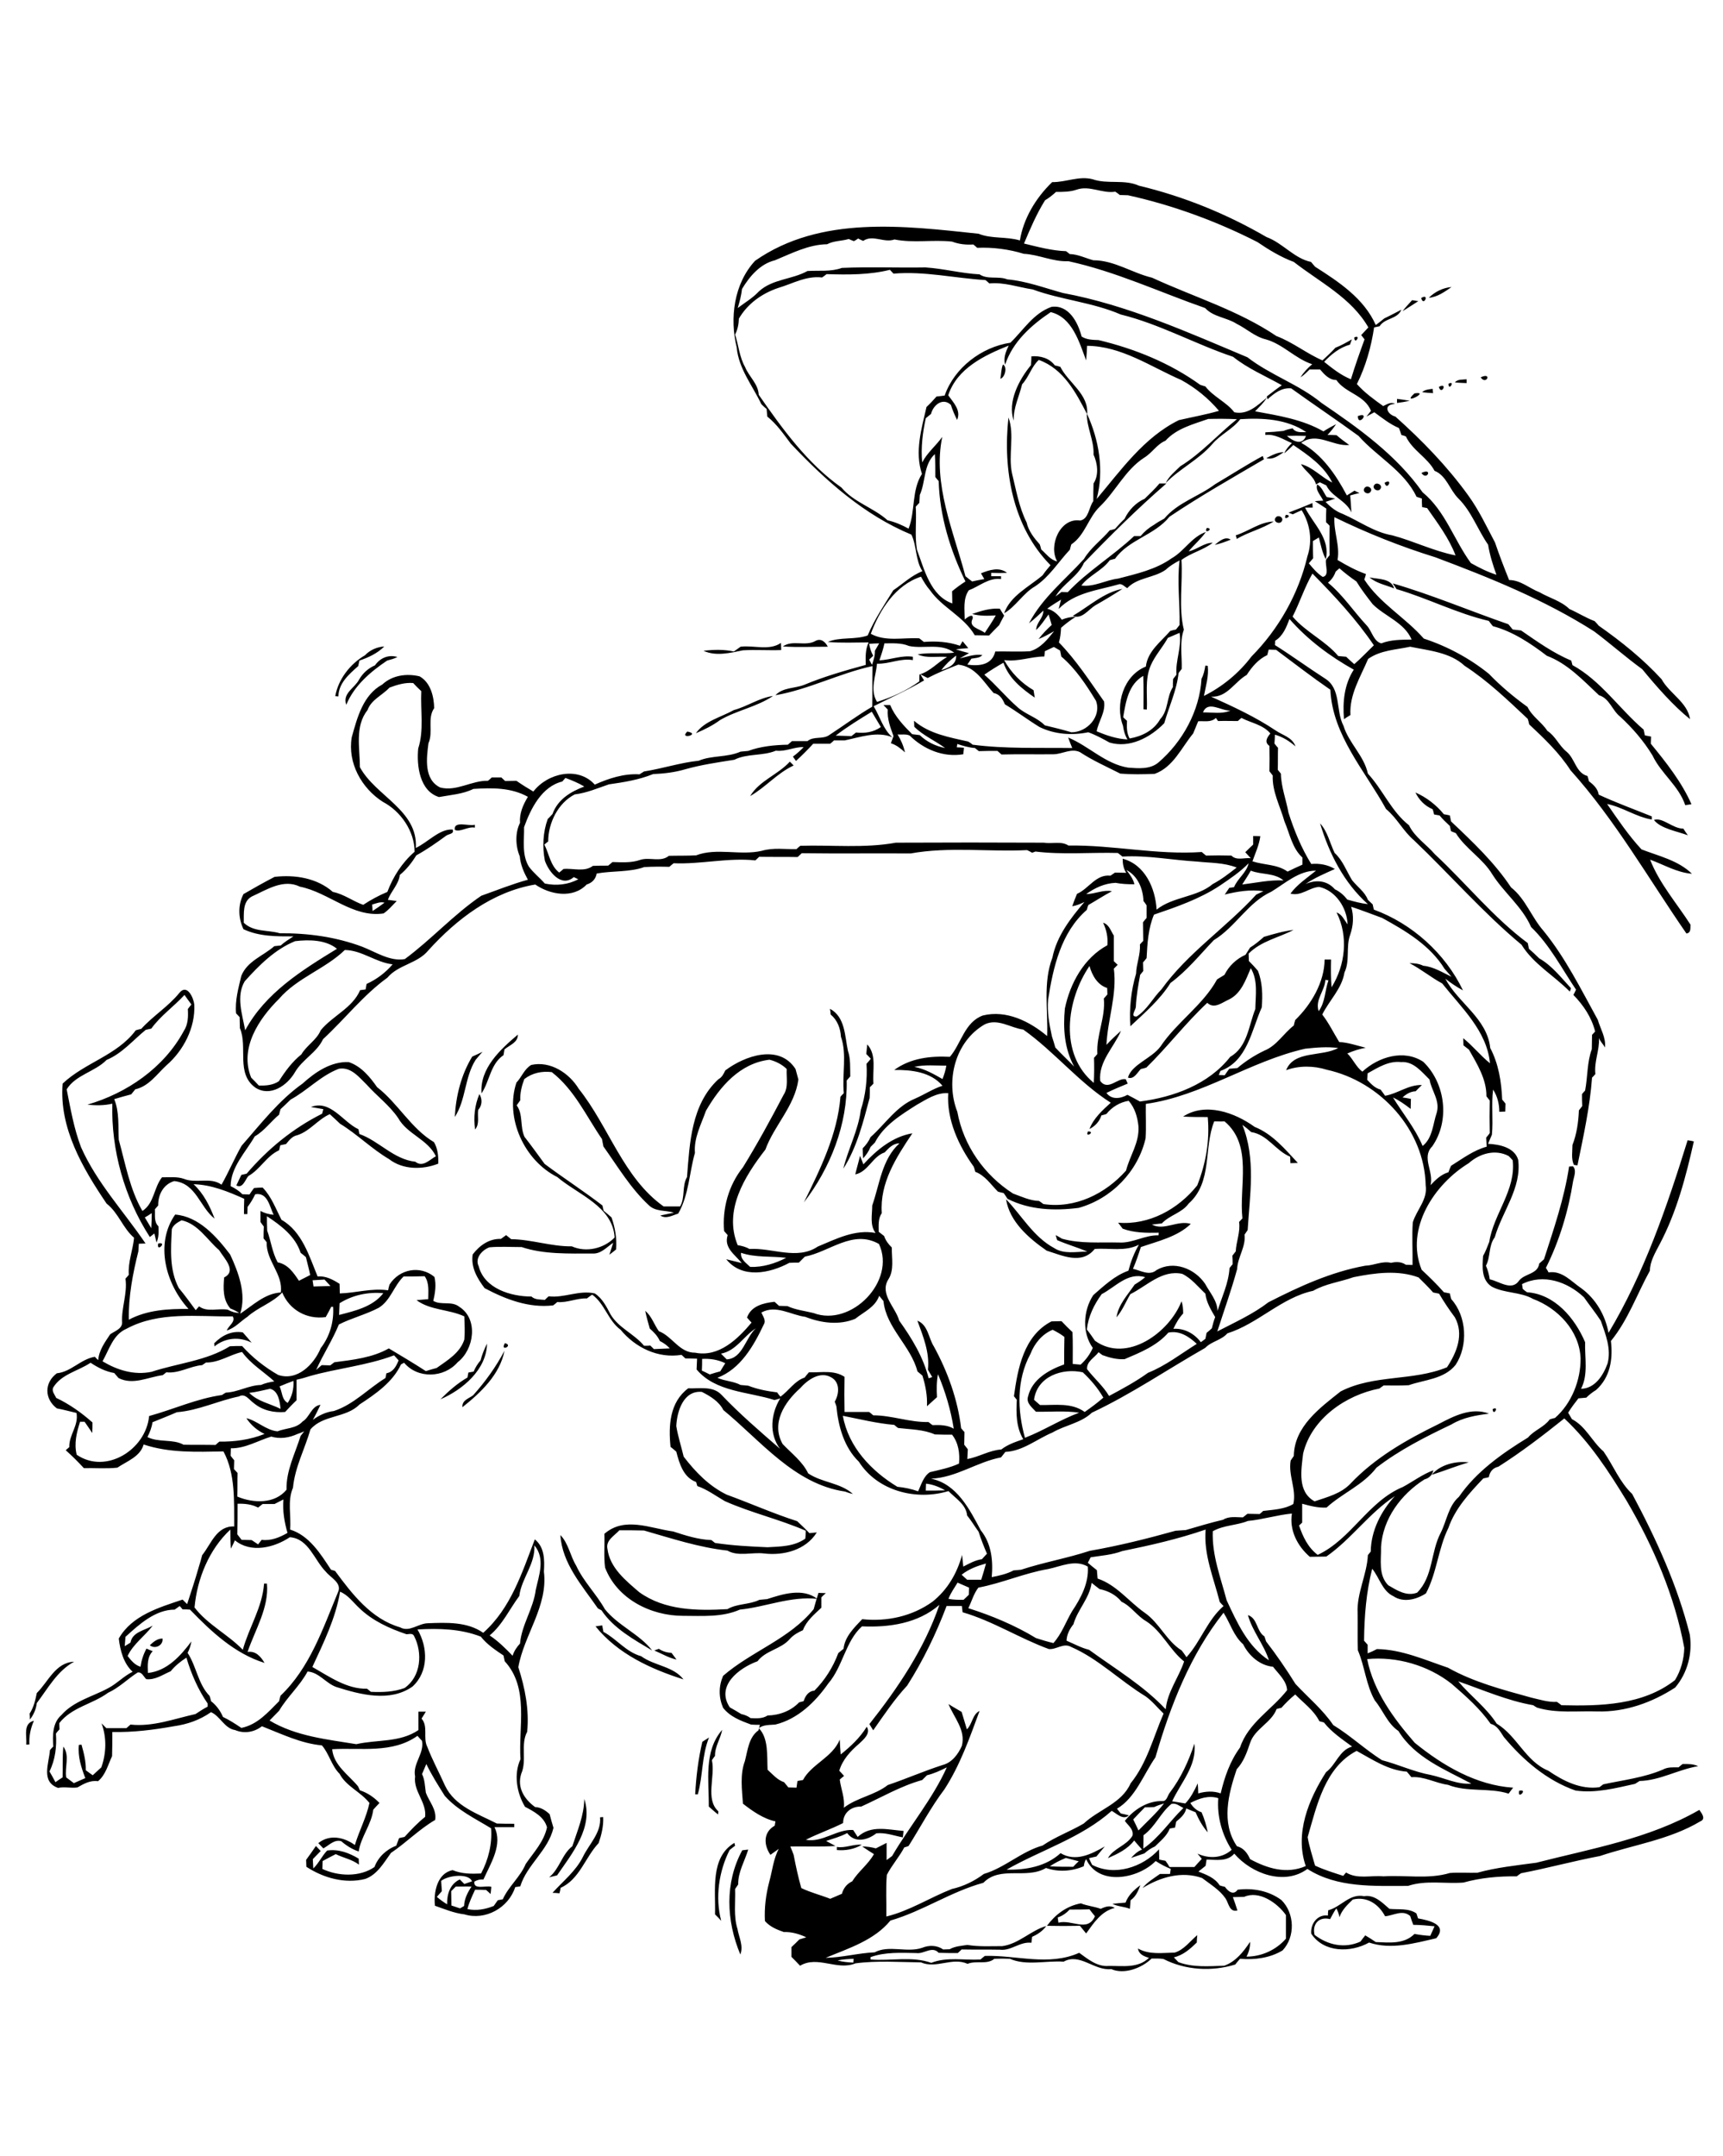 <?xml version="1.0" encoding="utf-8"?>
<!-- Generator: Adobe Illustrator 21.0.2, SVG Export Plug-In . SVG Version: 6.00 Build 0)  -->
<svg version="1.2" baseProfile="tiny" id="Layer_1" xmlns="http://www.w3.org/2000/svg" xmlns:xlink="http://www.w3.org/1999/xlink"
	 x="0px" y="0px" viewBox="0 0 721 902" overflow="scroll" xml:space="preserve">
<path d="M447.6,799c-1.4,1.5-3.1,2.7-5,3.3c0.1,0.5,0.2,1.6,0.3,2.2c5.6-1.5,12.2,4.2,15.3-2.7c-0.8-1-1.6-1.9-2.3-2.9
	C453.1,799,450.4,799,447.6,799 M438.1,805.8c3.5-4.7,8.2-8.3,14.2-9.4c2.7,1.1,5.6,1.3,8.3,2.3c1.9-0.9,3.9-1.6,5.9-0.4
	c-5.7,1.4-8.8,6.3-12,10.7c-0.9-1.1-1.7-2.1-2.6-3.2C447.2,805.9,442.6,805.9,438.1,805.8 M566.1,794.8c-2.3,2.2-4.6,4.4-5.6,7.4
	c-0.2-1.3-0.7-2.6-1.3-3.7c-1,1.4-1.8,3-2.6,4.5c-4.7-1.2-7.6,2.1-6.5,6.6c5.6,4.3,12.6,5.8,19.2,2.8c0.6-0.9,1.3-1.7,2-2.6
	c1.5,0.9,3,1.8,4.4,2.8c5.6,0.2,11.8,1,16.2-3.4c2.2,0.4,4.4,0.7,6.6,0.8c0.6-1.3,1.2-2.7,1.8-4c-3-0.3-5.9-0.6-8.9-0.6
	c-0.5-1.2-0.9-2.5-1.3-3.7c-3.2-2.8-6.9-0.2-10.5,0.1C576.9,796.7,572,793.4,566.1,794.8 M555.8,799.3c5.4-1.4,8.9-7.1,15-5.9
	c4.4-0.7,7.6,2.7,10.6,5.3c3.8,0.4,7.9-0.4,11.3,1.9c0.2,0.5,0.5,1.6,0.7,2.1c4.5,0.8,12.6,2.6,7.6,8.3c-9.1,2.1-18.9,4.9-28.1,1.8
	c-7.7,4.3-18.9,4.3-24.2-3.7c-0.4-4.1,2.6-8.2,7-7.6C555.6,801,555.8,799.9,555.8,799.3 M471,796.1c1.1-3.1,3.6-5.4,6.2-7.3
	c-0.9,2.4-1.9,4.8-4.1,6.3c-0.1,1.2-0.2,2.4-0.3,3.6c-2.4-1-5-0.9-7.3-2.1C467.4,796.4,469.2,796.2,471,796.1 M310.6,774.2
	c0.6-0.1,1.9-0.2,2.5-0.3c-1.5,4.9-4.3,9.4-4.2,14.6c-0.3,0.5-1,1.4-1.3,1.9c0.2,5.6-0.7,11.3,1,16.7c0.6,3.5,2.6,7.1,1.2,10.7
	C303.9,803.7,303.2,787.8,310.6,774.2 M350.2,772.8c3.5,0.6,7-1.3,10.4-0.9c-3.2,1.9-6.8,2.5-10.4,2.2L350.2,772.8 M299.2,801
	c0.3-10.1-2.1-23.8,8.1-29.9c0.1,0.3,0.2,0.9,0.3,1.2c-0.8,0.6-1.6,1.2-2.3,1.8c-4.5,8.9-6.1,19.9-3.5,29.6
	C301,802.8,300.1,801.9,299.2,801 M251.1,760.4l1.3-0.1c0.2,3.7-0.7,7.4-1.9,10.9c-5.6,5.9-8,15.2-15.9,18.7
	c-0.1,0.6-0.3,1.7-0.5,2.3c-0.7-0.1-2.2-0.2-2.9-0.2c4.4-4.9,9.7-9,12.7-15C246.5,771.6,251.7,766.8,251.1,760.4 M244.5,752.7
	c3.9,11.9-5,22.7-11.4,32c-0.8,0.2-2.5,0.6-3.3,0.8c4.4-3.6,5.3-9.6,9.7-13C241.6,766,244.4,759.7,244.5,752.7 M635.7,749.3
	C639.7,748.3,634.8,753.4,635.7,749.3 M293.9,728.8c0.9-0.6,1.9-1.2,2.8-1.8c-3.1,7.7-2.5,15.9-4.7,23.8l-1.1,0
	C291.3,743.4,292.2,736,293.9,728.8 M296.6,755.9c0.1-10.8-2.2-23.1,5.6-32.1c-0.7,3.8-3.1,7-3,10.9c-0.3,0.4-1,1.3-1.3,1.8
	c1.5,6.9-2.9,16.3,2.7,21.4c0,0.3-0.1,1-0.1,1.3C299.1,758.2,297.9,757,296.6,755.9 M11,730c0.3-3.5-1.5-8.9,3.2-10
	c-1.4,3.1-2.1,6.5-1.9,9.9L11,730 M15.4,708.4c4.8-4.7,7.8-12.8,15.6-13.1c-7.1,3.9-10.9,11.1-15.6,17.3c-0.3,2.5-1.3,4.9-2.9,6.9
	c0-0.6,0-1.9-0.1-2.5C14.1,714.4,14.8,711.4,15.4,708.4 M273.8,690.6c0.6-0.2,1.3-0.5,1.9-0.7c1.6,1.1,3.4,1.6,5.3,1.7
	c0.7,0.9,1.4,1.9,2.1,2.8C279.8,693.7,276.9,691.9,273.8,690.6 M62.7,688.4c1.5-1.4,3.1-2.8,5.3-2.8
	C68.4,688.5,64.8,690.2,62.7,688.4 M249.2,680.5c0.7-0.1,2.1-0.3,2.8-0.4c0.1,0.7,0.4,2.1,0.5,2.7c5.6,3,9.4,8.4,15.8,10.2
	c5.5,4,13.5,4.2,17.7,9.7C272.2,698.3,258.5,692,249.2,680.5 M234.5,642.3c3.4,3.5,4.1,8.7,6.6,12.8c3.1,6.7,8.4,11.8,12,18.2
	c5.5,6.9,14.6,10.5,19.8,17.3c-7.7-4.6-16.1-9.2-21.2-16.8c-0.4-0.2-1.1-0.6-1.5-0.8C243.7,663.6,235.2,654.2,234.5,642.3
	 M599.1,617.1c3.5-4.3,10.2-5.9,15.5-5.2C609.3,613.4,604.3,615.5,599.1,617.1 M624.6,589.6C627.7,588,624.8,593,624.6,589.6
	 M198,583.8c5.1-5.7,9.5-11.8,13.1-18.6c-1.9,9.9-9.9,17.5-17.6,23.6C193.3,585.8,196.2,585.2,198,583.8 M203.8,562.2
	c-0.2,10.9-10.2,19.3-19.5,23.3c3.4-3.4,7.1-6.7,11.3-9.1c0.1-0.5,0.3-1.6,0.4-2.1c0.5-0.1,1.6-0.3,2.2-0.4c0.7-1.7,1.7-3.3,2.9-4.7
	C201.7,566.8,202.7,564.4,203.8,562.2 M211.3,562C215.1,563,209,565.8,211.3,562 M89.6,562.1c3.2-3.3,7.3-5.4,12-4.6
	c1.2,1.4,2.5,2.8,3.7,4.3c-5.1-2.6-11.1-2.1-15.6,1.6C89.8,563,89.7,562.4,89.6,562.1 M66.2,520.3C70.3,519.4,65.3,524.4,66.2,520.3
	 M455.3,473.4C458.7,473.5,453.7,476.4,455.3,473.4 M200.6,457.8c1.3,2,1.2,4.8-0.5,6.6c-0.4,2.7,0.7,5.9-1.3,8.2
	C198.1,467.6,198.6,462.5,200.6,457.8 M197.6,442.1c1.4-0.6,2.9-1.3,4.3-2c-1,1.1-1.9,2.2-2.9,3.4c-4.6,7.3-4,16.7-8.7,23.9
	C190.8,458.4,193,449.7,197.6,442.1 M362.9,437c4.1,4.5,2.1,10.9,2.6,16.4c-0.4,0.4-1.1,1.2-1.5,1.5c0,1.5,0,3-0.1,4.5
	c-2.7,10.1-5.3,20.7-11,29.6c2-8.3,6.2-15.9,7.3-24.5c2-6.2,2.8-12.9,2.4-19.4c0.5-0.5,1.4-1.6,1.8-2.1c-0.5-0.5-1.4-1.5-1.9-2
	C362.6,440,362.8,438,362.9,437 M201.5,457.5c-0.8-10.5,7.9-18.4,15.2-24.6c0.1,3.3-3.5,4.4-5.6,6.2c-0.1,0.6-0.3,1.8-0.4,2.4
	C205.2,445.2,204.9,452.4,201.5,457.5 M347.3,422.1c6.4,3.4,6.2,11.4,7.5,17.5c1.2,3.5,0.9,7.2,1,10.8c-0.4,0.4-1.1,1.3-1.5,1.7
	c0.4,18.3-6.8,36.6-17.9,51c6.9-14,14-28.4,15.3-44.2c0.3-0.4,1-1.1,1.4-1.5c-0.8-7.8,1.4-16.2-1.2-23.6c-0.2-3.5-1.5-7-4.3-9.3
	C347.6,424,347.4,422.7,347.3,422.1 M190.7,789.4c-0.5,0.5-1.4,1.4-1.9,1.9c0,2,0.1,4,0.1,6c1.2,0.4,2.4,0.8,3.6,1.2
	c0.4-0.2,1.2-0.7,1.7-1c0.1-3,1.5-5.7,3.1-8.1C195.1,789.3,192.9,789.4,190.7,789.4 M184.6,787c0.1,1.4,0.2,2.9,0.3,4.3
	c-0.7,0.8-1.4,1.6-2.1,2.4c1.3,1.1,2.8,2.2,4.3,3.1c-0.1-4.2,1.2-8.5,5.3-10.4c0.5,0.5,1.4,1.4,1.9,1.9c0.8-0.3,2.4-0.8,3.2-1.1
	C196.3,783.8,187.8,784.5,184.6,787 M71.4,699.3c-3.3,1.4-6.4,3.7-10.2,3.3c-1.1-1-1.8-3.1-3.6-2.8c-4.2,2.7-7.8,6.4-12.4,8.5
	c-6.5,4.8-15.2,6-20.4,12.7c0,0.6,0.1,1.9,0.1,2.6c-0.4,0.4-1.2,1.3-1.5,1.8c0.4,5.4-0.3,11-2.7,15.8c0.9,1.5,1.7,3,2.5,4.5
	c1-0.7,2-1.4,3-2c0.1-4.3-0.1-8.6,0.3-12.9c2.8,3.8,0.5,8.6,1.2,12.9c1.1,0.8,2.1,1.6,3.2,2.4c1.6-0.7,3.2-1.4,4.8-2.1
	c-1.7-4.4-3.2-9-2.7-13.9l1.1-0.1c1,3.5,1.9,7.1,1.8,10.7c0.9,0.7,1.9,1.4,2.9,2.1c1.2-1.1,2.4-2.2,3.6-3.3
	c2.1-5.9,2.3-12.4,0.1-18.4c0.5,0.5,1.5,1.5,2,2c2.8,0,5.6,0,8.4,0c0.4-0.4,1.3-1.1,1.7-1.5c9.4,1,18.2-2.4,27.2-4.4
	c1.7-1.1,3.3-2.2,5.1-3.1c0-0.3,0-1,0-1.3c-4-5.8-6.9-12.5-8.9-19.2C75.5,695.2,73.3,697,71.4,699.3 M174.7,681.8
	c4.4,7.5,4.7,17.7-2.1,23.9c-9.4,6.6-21.7,3.4-31.8,0.2c-4.4-1.5-7.3-6.2-12.1-6.5c-3.2,6-8.5,10.6-11.9,16.4
	c-1.3,1.4-2.7,2.7-4,4.1c11,6.6,24.1,7.9,36.3,9.9c8.7-2,18.2-0.6,26-5.9c0-2.6,0-5.2,0-7.7c0.8,0,2.3,0,3.1,0
	c-0.6,1-1.2,1.9-1.8,2.9c2.9,3.3,0.5,8.1,2.4,11.8c2.1,5.5,5,10.8,7.4,16.2c4.1,8.7,13.7,11.8,21.7,15.9c2.4,0.1,4.9,0.1,7.3,0.1
	l0,1.4c-2.8,0-5.5,0-8.3,0c3.6,7.3-1.6,15.2-4.6,21.9c-1.4-0.1-2.6,0.2-3.8,0.9c-0.5,3.6,4.9,1.5,7.1,2.2c-0.1,0.8-0.2,2.3-0.3,3
	c-0.6-0.6-1.3-1.2-1.9-1.7c-1.5-0.1-3.1-0.1-4.6-0.1c-1.2,2.6-2.5,5.3-3.2,8.1c3.7,0.8,7.5,0.1,11-1.3c0.6-0.8,1.1-1.6,1.7-2.4
	c0.5-0.1,1.6-0.3,2.1-0.4c2.4-5.4,7.3-9.3,9.6-14.8c3.4-4.9,7.6-9.3,8.9-15.3c-1.2-4.4-5.4-6.6-9.2-8.6c-3.5-5.8-4.8-13.7-1.9-19.9
	c-0.9-13.7,3.7-29.8-6.6-41c-0.1-0.6-0.4-1.8-0.5-2.4c-3.4-2.3-6.9-4.6-9.5-7.9C192.7,681.5,183.7,681.3,174.7,681.8 M142.3,666
	c-1.8,11-6.9,21.4-11.6,31.5c7.1,4,14.4,9.3,22.9,9.1c0.4,0.3,1.2,1,1.6,1.3c4.8,0.2,9.5,0.1,14.1-1.6c6.9-4.8,7.6-14.7,4-21.7
	c-0.6-1.4-2.1-0.8-3.2-0.8c-7.1-2.4-14.2-5.6-19.7-10.9C147.8,670.5,145.7,667.4,142.3,666 M223.6,646.6c0.5,7.8-5.4,13.8-6.3,21.2
	c-4.1,5.5-7,12-12.4,16.5c3.6,2.4,6.6,5.4,9.6,8.5c0.6-1.9,1.7-3.6,3.1-5.1c0.7-7.9,5.6-14.6,6.6-22.5
	C225.5,659.2,228.3,652.1,223.6,646.6 M81.4,672.6c5.5,7.2,13.9,11.2,20.2,17.7c2.6-9.4,8.2-17.8,8.9-27.7c0.3,0,0.9,0,1.2,0
	c0.9,10.1-4.9,19.2-8.1,28.6c3.4-0.5,5.5,1.9,7.1,4.6c-12.5-3.9-22.3-13.1-31.2-22.3c-1-0.1-2-0.1-3.1-0.1c-0.3-0.4-0.9-1.1-1.2-1.4
	c-0.5,0.4-1.6,1.1-2.1,1.5c-8.1,0-14.9,6.2-20.6,11.4c-0.1,1.3-0.2,2.6-0.3,3.9c0.8-0.5,1.6-1,2.4-1.5c0.8-4.5,6-5.1,9.3-7.1
	c-3.3,4.4-8.1,7.6-10.5,12.7c1.5,1.9,3,3.8,5.4,4.5c0.4-2.7,1.2-5.2,2.5-7.6c0.7,0.3,2,0.9,2.6,1.1c-2.4,2.5-2.1,5.9-2,9.1
	c8-0.8,13.7-7.2,18.2-13.2c-0.3,1.7-0.8,3.3-1.6,4.8c3.7,5.6,4.4,13.1,9.2,18c0.2,0.5,0.5,1.6,0.6,2.2c2.2,1.7,3.9,4,5,6.6
	c2.7,1.3,5.2,2.9,7.7,4.6c6.8-1.4,11.1-6.5,15.8-11.2c0.1-0.6,0.4-1.7,0.6-2.3c12.2-11.6,17.7-28,24-43.2c1.9-3.9-3-6.1-5-8.6
	c-4.9-4.9-7.2-13.9-15.1-14.5c-6.6,4.4-16.3,6.8-23,1.3c-0.5,1.2-1.1,2.3-1.7,3.5c-0.2-2.7-0.2-5.3-0.2-8
	C87.5,648.3,82.5,660.5,81.4,672.6 M114.9,629.3c-1.6,0-3.3,0-5,0c-0.5,0.4-1.4,1.1-1.9,1.5c-2.7-1.4-5.7-1.7-8.6-1.6
	c0,4.3,0,8.6-0.1,12.8c0.5,0.6,1.4,1.8,1.8,2.3c1.4,0,2.8,0.1,4.2,0.1c0.9,0.6,1.8,1.2,2.7,1.8c0.4-0.5,1.1-1.4,1.5-1.9
	c3.9,0.5,7.5-1,10.8-2.9c-1.3-4.6-2.1-9.2-1.7-14C117.3,628.1,116.1,628.7,114.9,629.3 M124.5,600c-3.5,1.6-7.3,2.2-11,1.1
	c-5.6,1.7-10.9,5-16.9,4.9c0,0.8-0.1,2.3-0.1,3.1c0.4,0.5,1.1,1.5,1.5,1.9c0,1.2-0.1,2.4-0.1,3.7c0.4,0.4,1.1,1.2,1.5,1.6
	c-0.1,3.3,0,6.6-0.1,9.9c6.6,2.8,15.7,3.2,20.6-2.9c-0.2-8,3.6-15.1,5.9-22.5c0.4-0.5,1.1-1.4,1.5-1.9
	C126.4,599.3,125.5,599.7,124.5,600 M104.3,582.8c3.5,3.6,8.7,4.5,13.1,6.7c-0.3-3-0.9-7.6-4.4-8.4
	C110.1,581.7,107.3,582.5,104.3,582.8 M117,580.1c1.1,2.3,0.9,5.6,3.4,6.9c1.8-2.7,2.6-5.9,2.4-9.2
	C120.8,578.5,118.9,579.3,117,580.1 M129.6,575.8c-1.8,0.6-3.6,1.1-5.5,1.5c0,2.8,0,5.7,0,8.6c-1.7,1.6-3.2,3.2-4.8,4.9
	c-4.6,0.4-9.4-0.6-13.1-3.7c-1.9-1.3-3.6-4.3-6.2-2.8c-8.8,1.8-17,5.9-26,6.6c-3.4,1.5-6.8,2.8-10.2,4.2c-0.3,2.2-1.1,4.2-2.1,6.2
	c4.8,2.4,10.6,0.7,15.1,3.2c4.4,0.1,8.9,0,13.4,0.1c0.4-0.4,1.2-1.1,1.6-1.4c6.4,0.1,12.9-0.8,18.9-3.2c-3.1-1.5-5.7-3.7-7.6-6.6
	c4.6,1.1,8.1,5,13,5.5c3.5-1.4,7.8-1.1,10.5-4.1c3-1.8,3.7-6.5,7.5-7c-1,2.1-2,4.2-3.2,6.3c2.6-1.9,5.5-3.3,8.8-3.7
	c8.3-2.7,14.4-9.4,21.6-13.8c0.1-0.5,0.3-1.5,0.4-2c2.8-0.5,4.1-2.9,5.1-5.4c-0.5-0.5-1.4-1.6-1.9-2.1
	C153.5,571.4,141.2,572.5,129.6,575.8 M86.2,570.1c-0.4,0.3-1.2,0.8-1.6,1.1c-5.1,0.4-9.7,3.6-15,3c-0.4,0.3-1.1,0.9-1.5,1.2
	c-6.2,0.8-12.4,4.3-18.5,1.2c-0.6-0.7-1.2-1.4-1.8-2.1c-3.6-0.6-6.9-2.3-9.9-4.3c-5.2,3.5-12.1,4.7-15.6,10.3
	c-0.8,1.6,0.6,3,1.2,4.4c5.5,2.6,10.6,6.2,15.2,10.3c0,1.4,0,2.9-0.1,4.4c-1.1-1.6-2.1-3.2-3.2-4.7c-0.5,0-1.4,0-1.9,0
	c-1.4,4.4-2.6,9.1-1.4,13.8c12.3,8.4,29-2.2,30.3-16.2c10.2-2.8,19.9-7.3,30.5-8.8c0.4-0.3,1.2-0.8,1.6-1c5.1-0.2,9.6-3.1,14.7-3.2
	c1.8-0.8,3.7-1.2,5.6-1.5c-4.5-4.1-9.8-7.2-13.5-12.3C96.2,566.8,91.7,570.2,86.2,570.1 M142.1,545.3c-0.1,1.6-0.1,3.2-0.2,4.9
	c6.6-1.7,14.1-3.4,18.5-9.1C154,540.5,147.5,541.9,142.1,545.3 M118.1,540.8c-4.1,4.4-10.2,6.2-14.6,10.2c-2.9,1.9-5.2,4.7-8.6,5.7
	c0.7-2,3.8-3.6,2.5-5.9c-15,0.2-30.8-2.2-44.5,5.2c-5.6,2.4-7.2,8.7-10,13.6c6.2,3.7,13.2,5.9,20.5,4.4c10.9-3.6,23-4.6,32.8-10.7
	c1.7-0.1,3.4-0.1,5.1-0.1c4.3,4.8,9.5,8.9,15.1,12.1c8,2.7,15-4.4,17.8-11.2c3.8-4.9,5.6-11.1,5.2-17.3l-0.8,0
	c-0.7,1.4-1.5,2.9-2.3,4.3C128.4,552.2,121.1,548.1,118.1,540.8 M130.8,535.7c0.1,0.6,0.3,2,0.4,2.6c2.4-0.1,4.7-0.1,7.1-0.2
	c-0.8-0.9-1.7-1.8-2.5-2.7C134.1,535.5,132.5,535.6,130.8,535.7 M168.9,534.1c-4.1,3.9-5.4,10-10.4,13.1c-5.3,2.8-11.4,4.3-16.7,7
	c-2.7,6.6-6.6,12.5-9.5,19c0.6-0.5,1.7-1.5,2.3-2c1.2,0,2.4,0.1,3.6,0.1c0.4-0.3,1.3-1,1.7-1.3c7.7-1,16-1.9,22.8-5.8
	c5.2,3.1,10.4,6.2,15.5,9.5c1.5-0.5,3-0.9,4.5-1.3c4.5-3.2,9.8-6.3,11.6-11.9c0.3-3.2,0.1-6.5,0-9.7c-6.4-3-14.3-2.5-20-6.8
	c1.6-0.1,3.2-0.3,4.9-0.4c0-3.2,0.5-6.8-1.5-9.6C174.8,534.1,171.9,534.1,168.9,534.1 M71.9,514.3c-0.4,8.3-1.1,17,2.9,24.6
	c2.5,3,4.8,6.2,7.1,9.3c0.5-0.5,0.9-1.1,1.4-1.6c3.4,2.6,8.1,0.7,12,1.4c1.5,0.8,3.1,1.4,4.8,1.3c-1.2-0.7-2.4-1.3-3.7-1.8
	c-3.2-3.7-3-8.5-2.6-13c5.5-2.7-0.1-8.1-2.1-11.4c-5-4.3-8.8-11-15.7-12.5C74.4,511.4,72.5,512.5,71.9,514.3 M111.7,508.9
	c0,2,0,4,0.1,6c1.6,4.4,2.1,9.1,4.4,13.3c4.3,0.8,6.6,4.3,8.9,7.7c1.6-0.8,3.1-1.6,4.7-2.4c-0.5-2.5-1.2-5-1.8-7.5
	c-0.7-0.6-1.4-1.2-2.2-1.8C123.6,517.3,117.5,512.7,111.7,508.9 M60.6,509.4c0.9,1.5,1.8,3,2.7,4.5c0.1-2.1,0.2-4.2,0.2-6.3
	C62.5,508.3,61.5,508.9,60.6,509.4 M63.3,430.4c-0.6,0.1-1.8,0.4-2.3,0.5c-5.3,4.3-9.9,9.9-16.4,12.6c-4.9,5-12.9,6.2-16.7,12.3
	c1.6,8,3,16.3,6,24.2c6.6,14.9,18,27,27,40.3c-0.7,0-2.1,0.1-2.8,0.1c-0.1,1.1-0.1,2.1-0.2,3.2c-2.3,9.1-4.2,19-4,28.6
	c7.7-4.1,16.5-4.6,25-4.5c-9.5-10.4-14.2-27.2-5.6-39.5c9.9,0.8,17.3,9.2,23,16.7c3.5,7.5,6.9,16.6,4.2,24.8
	c5.3-3.5,10.3-8.5,17-8.9c1.1-7.6-6.2-13.3-5.9-21c-0.3-0.4-0.9-1.2-1.3-1.6c0-1.7,0-3.4,0.1-5c-0.4-0.5-1.1-1.4-1.4-1.9
	c0-1.5,0-3.1,0-4.6c1.7,0.9,3.5,1.4,5.5,1.6c-1.7-3.5-2.5-9.5-7.7-8.6c-0.9,1.9-1.9,3.6-3.2,5.3c0,0.8-0.1,2.2-0.1,3
	c-0.4,0-1.1,0-1.4,0c0-2.2,0-4.3,0.1-6.4c-6.7-3-13.7-5.9-21.2-6.1c4.2,3.9,6.8,9.1,8.8,14.4c-6.2-4.8-7.7-14.8-16.9-15.7
	c-4.5,1.3-6.8,5.7-6.7,10.2c-0.4,0.4-1,1.2-1.4,1.6c0.2,2.4-0.5,5.2,1.5,7.1c0.1,2.3,0.2,4.6-0.8,6.8c-0.2-0.9-0.7-2.8-0.9-3.8
	c-0.5,0.4-1.4,1.1-1.9,1.5C52,501,46.5,481.2,47,461.8c-3.4,0.8-7,0.8-10.4,0.4c16.5-4.8,32-15.4,40.3-30.8c1.8-2.7,1.9-6,1.7-9.2
	c0.4-0.5,1.1-1.5,1.5-1.9c-1-1.3-1.9-2.6-2.9-4C72.7,421.2,67.2,425,63.3,430.4 M75.1,415.4c3.2-3.9,5.9,2.1,6.2,4.9
	c0.5,9.6-4.5,19.3-11.7,25.5c-4,3.7-7.3,8.7-13,10c-0.6,0.7-1.1,1.4-1.7,2.1c-2.4,0.6-4.7,1.3-7.1,2c2.2,5.4,1.6,11.3,1.9,17
	c2.8,10.1,4.6,20.7,9.9,29.8c5-3.3,4.7-9.7,8.2-14.1c3.1,0.1,6.3-0.4,9.3,0.7c5,2,11-0.9,15.6,2.4c3-5.3,5.4-11,8.4-16.3
	c8-9.1,15.5-18.9,25.5-26c5.3-4.8,11.9-9.3,19.3-9c5.2,1.7,8.9,6.2,11.9,10.5c8.7,6.7,14.2,17.3,23.8,23c1.6,2.7,1.9,5.9,1.8,9
	c-6.6,2.6-14.8,2.6-20.6-1.9c-7.3-4.3-13.3-10.4-20.5-14.8c-1.4-1.3-2.8-2.7-4.3-4c-5,2.2-8.3,7.1-13.6,8.8
	c-2.1,0.4-3.4,2.1-4.7,3.7c-0.6,0.1-1.8,0.4-2.4,0.5c-0.1,0.5-0.4,1.5-0.5,2.1c-5.3,2.4-7.9,8-12.9,10.8c-1.3,1.6-2.4,5.4-5,3.9
	c0.7-1.5,1.4-2.9,2.1-4.4c0.6-0.1,1.7-0.4,2.2-0.5c8.8-10.3,19.4-19,31.6-25.1c0.1-0.5,0.4-1.4,0.5-1.9c-1.7-0.3-3.5-0.6-5.2-0.9
	c8.2-3.2,13.4,6.3,19.9,9.3c0.1,0.5,0.3,1.5,0.4,2c8.2,2.9,14.3,10.6,23.4,11.6c3.1,2.5,5.9-0.8,8.6-2.3c-3.4-7.1-12-9.2-15.8-16
	c-3.6-5.3-8.8-9.1-13.1-13.9c-3.2-3.1-6.6-7.6-11.7-6.7c-7.6,2.9-13.2,9.1-20.2,12.9c-1.4,1.4-2.8,2.7-4.2,4
	c-0.2,0.6-0.5,1.7-0.6,2.3c-3.5,2.9-6.2,6.8-10.2,9.1c-3.8,6.6-10,12.8-10.1,20.8c1.8,0.9,3.5,1.9,4.9,3.4c1,0,2,0.1,3,0.1
	c0.6-0.9,1.2-1.8,1.9-2.7c1.2-0.1,2.4-0.2,3.6-0.2c3.7,3.8,5.5,8.9,7.9,13.5c8.6,4.9,11.6,15.2,15.1,23.7c3.4-0.3,6.4,1.3,9.2,3.1
	c0,1.3,0.1,2.7,0.1,4c6.8-0.2,13.3-2.3,20.2-1.3c0.1-0.6,0.4-1.8,0.6-2.4c4.1-6.5,12.8-8.2,18.8-3.2c0.8,3.3,0.3,6.7-0.5,10
	c3.3,2,7.7-0.1,10.9,2.5c8.1,5.1,6.2,17.9-0.7,23.2c-5.7,6.6-16.7,7-22.4,0.2c-0.3,0.2-1,0.5-1.3,0.7c-3.5,7.5-10.7,12.4-17.4,16.8
	c-5.6,5.7-15.2,4.2-20.5,10.4c-2.3,8.1-6.5,15.8-7.3,24.4c-2.4,5.5-0.7,11.7-1.2,17.5c8,2.5,12.7,10.1,17.1,16.8
	c0.4,0.1,1.3,0.4,1.7,0.5c7.1,9.6,15.1,20.1,27.2,23.6c3.9,2.2,7.6-1.6,11.6-1.7c7.8-0.3,16.5-0.7,23.2,4
	c11.6-10.3,16.2-25.1,21.6-39.1c4.1,3.3,4.1,8.6,3.8,13.5c1.8,14.4-8.4,26.6-10.7,40c2.8,8.7,4.6,17.8,3.7,27
	c-2.9,5.4,0,12-2.5,17.6c-1.8,5.8,1.3,10.6,5.8,13.9c2.4,0.1,4.4,1.4,6.1,3c0.5,1.9,1,3.8,1.6,5.7c-2.2,9.5-11.1,15.4-13.9,24.5
	c-0.5,0.1-1.6,0.2-2.1,0.3c-2.8,8.7-12.5,14.1-21.3,11.4c-4.3-0.5-8.3-2.2-12.3-3.6c-0.6-5.6,0.9-13.6,7.4-14.9
	c3.8,1.6,7.9,1.6,11.9,1.4c3.1-5.8,4.7-12.4,4.2-18.9c-6.7-4.1-14.1-7.6-19.4-13.6c-2.7-4.3-5.5-8.7-7.7-13.3
	c-0.6,1.4-1.2,2.8-1.8,4.2c1.2,2.4,1.2,5.2,1.6,7.8c1.4,3.8,4.6,7,3.9,11.4c-6.7,3.9-12.1,9.5-18.5,13.8c-3,4.1-5.7,9.1-10.8,10.9
	c-8.5,2.1-17.4-0.4-24.6-5.1c0-0.7-0.1-2.2-0.1-2.9c1.4-1.9,2.8-3.9,4.1-5.8c0.7,0.7,1.3,1.4,2,2.1c-1.1,1.1-2.2,2.3-3.3,3.4
	c0.1,1.3,0.1,2.6,0.2,3.9c2.3-2.2,3.6-5.2,5.8-7.5c4.8-0.7,9.2,1,13.2,3.4c0,0.6,0.1,1.8,0.1,2.5c-2.9-2.2-6.5-2.8-9.7-4.4
	c-1.9,1-3.7,1.9-5.5,2.9c0,1.1-0.1,2.2-0.1,3.3c6.6,3.1,15.6,3.5,21.8-0.8c1.5-4.1,5-7.4,9.1-8.9c0.4-1.1,0.8-2.1,1.2-3.2
	c0.6-0.1,1.7-0.4,2.3-0.5c2.7-3,5.5-5.9,8.6-8.4c0.7-6.1-5-10.7-4.2-16.9c-1.1-5.4,3.9-9.5,2.9-14.9c-0.7-0.7-1.3-1.4-1.9-2.1
	c-10.5,7.5-23.7,4.9-35.7,5.6c0.6,6.7,6.8,10.7,10.8,15.5c0.2,0.4,0.6,1.3,0.8,1.7c3.1,1,5.9,2.9,8.2,5.3c-0.9,0.9-1.8,1.9-2.6,2.8
	c-0.8,6.3-5.2,11.4-6.1,17.5c-2.7-0.9-5.1-2.4-7.3-4.3c-2.9-0.9-5.2,1.8-7.5,3c-0.7-0.7-1.4-1.5-2.1-2.2c4.7-3.8,10.8-2.5,15.3,0.8
	c1.8-6,4.8-11.5,6.1-17.6c-3.7-4.7-9.7-6.9-12.5-12.2c-3.4-3.4-4.3-8.3-7.4-11.9c-8.8-0.8-16.9-4.8-25.1-8
	c-3.2,2.5-7.4,3.2-11.2,1.6c-4.5-0.7-6.2-5.8-10.1-7.5c-4.7,3.3-9.9,5.1-15.6,5.9c-8.3,1.5-17.1,2.6-25.7,2.4c0,3.4,0,6.7-0.1,10.1
	c-1.7,3.6-2.7,7.9-5.9,10.5c-3.2-0.5-6,1.1-8.6,2.6c-2.7,0.4-5.4-0.4-8.1,0.2c-7.3-2.6-3.8-10.2-3.4-15.8c0.3-0.4,1-1.2,1.4-1.5
	c-0.3-4.6-0.4-9.9,3.4-13.2c5.2-5.9,13.1-7.7,19.7-11.3c3.6-1.9,6.4-5,10.1-6.8c-3.8-3.5-5.2-8.9-5.8-13.9
	c5.5-9.7,16.9-13,26.7-16.3c0.6,0.6,1.3,1.3,1.9,1.9c1.7-5.2,3.4-10.3,4.9-15.6c0.5-1.6,1-3.3,1.4-4.9c3.8-4.7,6-12.3,13.4-12
	c-0.1-10.5,0.6-21.9-4.5-31.4c-11.2,0.2-22.6,0.7-33.4-2.9c-1.4,5.1-7,7-11,9.7c-4.7,0.5-9.4,0.1-14,0.2c-2.4-2.6-4.9-5.1-7.6-7.5
	c0.4-0.3,1.1-1,1.5-1.3c-0.2-5.1,4-9,3-14.3c-2.7-0.6-5.4-1.4-8.2-1.9c-5.3-4-5.3-10.8,0-14.7c6-0.6,9.9-5.9,15.9-6.9
	c0.3,0.4,1,1.1,1.4,1.4c0.3-4.1,2.8-7.5,5-10.8c1.8-1.3,4.9-2.2,5-4.8c-0.4-6.3,2.3-12.2,1.4-18.5c0.4-0.4,1.1-1.2,1.4-1.6
	c-0.4-5.3,1.7-10.3,2.2-15.5c-4.7-4-6.5-10.4-11.5-14.3c-10-14.8-19.9-31.6-18.4-50.2c9.3-8.8,22.8-11.8,30.6-22.3
	c0.6-0.2,1.7-0.5,2.3-0.6C64.1,425,70.4,421.2,75.1,415.4 M190.3,347.2c-0.5-3.9,5.8-1.4,8.4-2.1l0,1.2
	C195.8,345.7,192.4,348.4,190.3,347.2 M692.1,343.1c3.6-1.3,7.9,3.7,12.3,3.6c0.6,0.9,1.2,1.9,1.9,2.8
	C701.7,347.8,694.9,346.7,692.1,343.1 M592.3,331.6c4.6,2,8.7,5.2,11.9,9.1c0.6,0.1,1.8,0.3,2.5,0.5c0.1,0.6,0.4,1.9,0.5,2.5
	c9.1,8.6,18.2,17.2,25.1,27.6c6.1,4.8,8.5,12.4,13.6,18.2c9.2,11.3,15.7,24.5,22.7,37.2c1.1,3.8,3.5,7.5,3,11.6
	c-0.7-1.4-2-2.5-2.5-4c0.3,5.1-2.1,9.9-1.5,15.1c-0.3,0.4-1,1.1-1.4,1.5c-0.9,12.3-3.6,24.5-6.1,36.7c-0.4,0-1.1-0.1-1.5-0.2
	c-1.2-2.6-0.6-5.5-0.6-8.3c1.8-4.6,2.5-9.6,2.7-14.5c0.4-0.5,1.1-1.4,1.4-1.8c-0.1-1.7-0.1-3.3-0.1-5c0.3-0.4,1-1.2,1.3-1.5
	c1.1-5.8,0.8-11.9,2.8-17.3c0-2,0.1-4,0.1-6c0.4-0.5,0.9-0.9,1.3-1.4c-1.5-5.9-4.8-10.9-9.1-15.3c0.3-0.5,0.8-1.6,1.1-2.2
	c-6-8.9-11-18.7-18.8-26.2c-3.7-8.5-11.3-14.3-16.2-22c-4-6.7-11.2-10.7-15.3-17.3c-0.5-0.2-1.5-0.6-2-0.8c-0.1-0.5-0.4-1.6-0.5-2.2
	c-1.5-1.4-3-2.8-4.3-4.4c-0.6-0.1-1.7-0.3-2.3-0.4c-0.1-0.6-0.4-1.7-0.6-2.2C596.2,337.2,593.8,334.7,592.3,331.6 M330.5,318.7
	c0.5,0.5,1.1,1,1.6,1.6c-6.9,3.2-11.7,9.1-18.2,12.8C317.8,326.6,325.5,324.2,330.5,318.7 M287.6,306.1
	C293.6,307.2,283.9,309.7,287.6,306.1 M307.1,297.1c5.6-1.5,10.6-5.1,16.4-5.9c-6.8,4.6-15.2,6-22.2,10.1c-3.1,2.3-6.6,4-10.1,5.5
	C294.8,301.7,301.7,300.1,307.1,297.1 M156.9,278.4c2.2-3.1,5.6-4.6,9.4-3.5c-1.3,0.7-2.8,1.1-4.3,1.5c-7,4.7-13.8,10.5-17.1,18.5
	c-1.7-4.9,3.5-6.9,5.4-10.6C151.8,281.7,154.1,279.6,156.9,278.4 M152.7,274.2c2.1-2.2,5-3.5,8.1-3.7c-2.9,2.9-6.6,4.6-10.4,5.9
	c-0.1,0.6-0.4,1.7-0.5,2.3c-3.8,3.4-8.2,7.1-8.3,12.7l-1.3-0.1C141.5,284.3,146.5,277.8,152.7,274.2 M309.9,270.6
	c5.5-0.7,12,1.8,16.9-1.6c0,0.7,0.1,2.2,0.1,3c-5.3,0.2-10.7-0.2-16,0.1c-5.3,1.1-11.4,2.6-16.5,0.2c4.2-0.5,8.6-0.6,12.7,0.3
	C308,271.9,309,271.3,309.9,270.6 M341.2,268.2c2.3-1.3,4.2,0.4,5.2,2.4c-6.2,0-12.5,0.3-18.8-0.1
	C331.6,267.6,337,270.6,341.2,268.2 M448.9,257.7c6.7-3.9,13.1-9.9,20.8-11.3c-3.7,2.4-7.5,4.7-11.4,6.9
	C455.4,255.1,452.7,259.3,448.9,257.7 M582.8,244.1c16.5,4.8,32.2,11.5,48.4,17.1c0.6,0.7,1.2,1.5,1.8,2.2c1.1,0.1,2.3,0.3,3.5,0.4
	c6.7,4.6,13.5,9.5,21,12.6c0.1,0.5,0.4,1.4,0.5,1.9c11.9,6.5,19.6,18.3,29.8,27c0.1,0.6,0.4,1.8,0.5,2.4c0.6,0.1,1.9,0.4,2.6,0.5
	c0,0.7-0.1,2.2-0.1,3c6.4,7.8,12.9,16,17,25.3c-0.7,0.1-2,0.3-2.6,0.4c-2.7-8.1-10.1-13.2-13.7-20.8c-3.7-6.1-8.4-11.5-13.6-16.3
	c-3.3-2.6-4.4-7.6-8.8-8.9c-6.6-6.2-13.2-13.3-21.8-16.5c-6.8-5.2-14.3-10.2-22.6-12.4c-0.6-0.7-1.2-1.5-1.7-2.2
	c-13.3-3.1-25.6-9.5-38.6-13.3C584,245.9,583.2,244.7,582.8,244.1 M573.1,241.6c3.6,0.8,9,0.3,10.3,4.6
	C579.9,244.8,576,244.1,573.1,241.6 M508.3,228c1.8-1.4,4.3-3.8,6.7-2.2C512.8,226.7,510.6,227.5,508.3,228 M505,220.9
	C508.4,221.1,503.4,223.9,505,220.9 M517.1,224c5.4-1.7,10.1-5.6,15.9-5.8c-4.9,3.1-10.6,4.4-15.5,7.3
	C517.5,225.2,517.2,224.4,517.1,224 M533.8,216.6c1-1.5,3.7,0,2.5,1.6C535.3,219.6,532.5,218.2,533.8,216.6 M538.1,215.4
	C541.5,215.6,536.4,218.4,538.1,215.4 M571,204.2c1-1.5,3.7,0.1,2.5,1.6C572.5,207.3,569.8,205.8,571,204.2 M575.1,202.9
	c1-1.4,3.7,0.1,2.5,1.7C576.6,206.1,573.9,204.4,575.1,202.9 M579.4,202C583.2,199.7,580.4,205.8,579.4,202 M594.8,197.9
	C599.7,195.5,597.2,201.4,594.8,197.9 M529.9,191.7c2.3-1.2,4.7-2.5,7.3-2.5C535,190.6,532.7,192.5,529.9,191.7 M568.2,174.1
	C573.7,172,568.2,178.9,568.2,174.1 M584.6,166.9c1.8,0.2,3.6,0.5,5.3,0.8c-1.8,0.4-3.6,0.7-5.3,0.9
	C584.6,168.3,584.6,167.4,584.6,166.9 M591.9,164.6C599,163.5,585.9,170,591.9,164.6 M595.1,164.1c1.2-1.1,2.8-1.2,4.4-1.4
	c0,0.5,0.1,1.4,0.2,1.8C598.1,164.4,596.5,164.3,595.1,164.1 M602.1,161.9C606,159.7,603.2,165.7,602.1,161.9 M606.1,160.6
	C609.2,158.9,606.2,164,606.1,160.6 M608.8,160c1.2-1.4,3.2-1.1,4.9-1.3c0,0.4,0,1.2,0,1.6C612,160.2,610.4,160.2,608.8,160
	 M619.6,157.9C624.5,155.5,622,161.4,619.6,157.9 M542.2,157.8C542.8,158.4,542.8,158.4,542.2,157.8 M419.7,152.5
	c1.9,1,0.9,5.4-1.1,6C419,156.6,418.9,154.4,419.7,152.5 M431.6,149.1c3.7-0.3,7.5,0.7,9.8,3.8c0.6,0.1,1.8,0.4,2.3,0.6
	c3.4,6.7,12,11.5,11.2,19.8c-4.7-9.1-9.9-19-20.2-22.7c-3.1,2.8-4.1,7.1-7,10.2c-1.2,5.1-3.7,9.8-3.5,15.2
	c-2.7-7.9,2.2-17.1,7.2-23.2C431.5,151.6,431.6,150.3,431.6,149.1 M566.7,141.2C569.8,139.7,566.8,144.7,566.7,141.2 M590.9,125.6
	c0.6,0.1,1.9,0.3,2.6,0.4c-2.2,1.4-4.4,2.9-6.6,4.2C588.1,128.6,589.5,127.2,590.9,125.6 M594.7,124.7
	C598.4,122.4,595.7,128.6,594.7,124.7 M597.9,124.6c2.5-2.5,5.9-4.2,9.5-4.5C604.5,122.1,601.5,124.3,597.9,124.6 M350.5,820.3
	c2.1,0.6,4.4,0.8,6.6,0.9c0-0.4,0.1-1.2,0.1-1.6C355,819.7,352.7,819.8,350.5,820.3 M453.5,780.9c-5,2.1-10.6,2.5-15.8,0.7
	c-8.2,4.9-19.1-1.1-26.2,6.2c-13.6,3.7-25.4,11.9-38.9,15.8c-6.8,8.3-17.5,11.6-27.1,15.6c6.8-0.1,13.6-2,20.5-2.3
	c6-3.2,13.5,0.3,19.9-1.9c2.9-1.2,6.2-1.1,8.8,0.7c0.7,0,2.1-0.1,2.7-0.1c2.3-1.3,4.9-1.4,7.4-1.8c4.8,0.8,9.7,0.5,14.6,0.5
	c6.9-0.9,12-6.6,18.4-8.4c-1.5,2.1-3.6,3.5-5.9,4.5c-0.1,0.6-0.2,1.8-0.3,2.5c-4.8-0.6-8.5,3.5-13.2,2.9c-5.3-0.1-10.7,0-16-0.1
	c-0.4,0.4-1.2,1.1-1.6,1.5c-2.7,0-5.3,0-8-0.1c-2.8-3-6.1,0.6-9.4,0.1c-6.4-0.1-13-0.5-19.1,1.7l0,1c8.4,0.7,17.3-1.5,25.4,1.4
	c6.5-2.6,13.8-1,20.6-1.4c0.4-0.4,1.3-1.1,1.8-1.5c13.2-0.4,26.7,4.4,39.5-1.3c3.6,2.6,7.5,5.9,12.3,5.5c5.8-0.1,12.3,1.1,16.9-3.4
	c-2.1-0.6-4.3-1.5-4.6-3.9c4.7,2.7,10.3,1.8,15.4,1.7c3.9-1.2,6.4-4.8,9.4-7.3c-0.1,0.8-0.2,2.3-0.2,3.1c-2.8,2.7-5.7,5.3-9.6,6.2
	c0.6,0.7,1.3,1.3,1.9,2c6.1,2.3,12.8,1.7,19.2,1.5c4.8-1.7,8.1-5.9,10.8-10c0.1,2.2-0.5,4.3-1.5,6.2c6.3,0,12.4-2.8,16.5-7.5
	c0-3.3,0-6.6,0-9.9c-3.7-5.2-11.3-10.4-17.5-7.6c-1.6,0-3.2,0.1-4.7,0.1c0.7,1.8,1.3,3.7,1.9,5.6c-3.4,0.8-3.6-3-5-5.1
	c-2.5-3.6-6.4-5.9-9.8-8.5c-8.5-3-17.4-0.4-24.9,4.2c2-2.5,4.8-4.1,7.3-5.9c1.4,0,2.8,0,4.2,0c0.1-0.5,0.2-1.6,0.3-2.1
	c-2.2-0.9-4.3-2-6.3-3.3c-7.5,7.6-24,10.5-29.1-0.8C453.9,778.7,453.7,779.8,453.5,780.9 M439.3,780.9c3.2,0.2,6.5,0.2,9.8,0.2
	c0.7-0.8,1.5-1.6,2.3-2.3c-1.8-0.5-3.6-0.9-5.4-1.4C443.6,778.4,441.4,779.5,439.3,780.9 M478.5,767.9c0,1.9,0,3.7-0.1,5.6
	c6.7-4.6,11-11.4,16.8-17c-1.6-0.8-3.1-2.2-5-1.7C485.6,758.5,483.4,764.4,478.5,767.9 M483,756.1c-1.3,0.1-2.6,0.1-3.9,0.1
	c-1.7,1.7-3.3,3.4-4.9,5.1c0.8,1.5,1.5,3.1,2.2,4.6c3.6-3.7,7.5-7.2,10.7-11.3C485.7,755,484.3,755.5,483,756.1 M387.9,742.8
	c-0.7,0.7-1.3,1.3-2,2c-9,2.5-17.1,7.3-25.5,11.1c-4.2-0.1-7.6,2.6-7.6,6.9c-5.1,2.6-10.5,4.4-15.6,7c7,1.3,12.9-4.5,19.8-4.1
	c0.6,1,1.3,1.9,1.9,2.9c5.6-5.1,12.6-3,19.2-2.5c-0.1,0.7-0.2,2.1-0.3,2.7c-3.7-0.7-7.2-2.1-11.1-1.7c-3.7,2.9-9,4.2-12.2-0.1
	c-2.8,1.5-5.8,2.3-8.8,3.3c1.3,0.7,2.6,1.4,3.9,2.1c-6.3,0.4-12.6,0.1-18.9,0.2c0.5,1.2,1,2.3,1.4,3.5c0.9,4.7,1.9,9.3,3.2,13.9
	c3.9,1.9,8.1,2.9,12.1,4.5c1.6-0.7,3.3-1.4,4.9-2.1c0.6-2.3,2.1-4.2,4.3-5.2c2.6-4.2,6.7-7.1,9.1-11.4c-1.6-1-3.3-2.1-4.9-3.2
	c1.9,0,3.9,0.3,5.7,0.8c1.5-0.8,3-1.5,4.5-2.3c0,2.4,0,4.8,0,7.2c0.8-0.6,1.5-1.1,2.3-1.7c7.3-12.5,16.9-23.8,22.9-37.1
	C393.4,740.9,390.8,742.1,387.9,742.8 M536.2,714.6c-0.5,0.1-1.5,0.3-2,0.5c-2.2,5.8-9.1,8.2-11.1,14.2c-1.3,3.9-2.7,7.9-5.6,11
	c-3.5,10.4-6.6,22.3,0.1,32.2c2.8,0.7,4.4,2.9,5.5,5.4c7.2,3.9,15.3,6.4,23.3,2.9c-4.7-13.6,1.2-27.9,8.5-39.3
	c4.2-3.1,5.5-9.2,10.9-10.7c-4.2-3.1-8.6-6-11.8-10.1c-0.5-0.1-1.4-0.4-1.9-0.5c-2.3-4.6-6.6-7.6-10.1-11.2
	C539.9,710.7,538,712.6,536.2,714.6 M483.5,735.3c-5,7.2-8.4,17-16.1,21.5c0.4,0.5,1.2,1.5,1.6,2c1.1,0.2,2.3,0.5,3.4,0.8
	c-2.5,2.1-5-0.7-7.2-1.9c-12.7,11.3-29.4,16.3-44,24.6c8,0.2,16.5-1.3,22.6-6.9c6.3,3.8,12.9,0.4,18.5-2.8c-1.2,1.4-2.3,2.8-3.5,4.2
	c-0.8,0.2-2.3,0.5-3.1,0.7c0.4,0.9,0.8,1.9,1.3,2.8c9.4,4.9,21.2,1,28-6.5c0,1.4,0.1,2.9,0.1,4.3c0.6,0.1,1.9,0.4,2.6,0.5
	c0.6,0.8,1.2,1.7,1.7,2.6c3.5,0,6.9,0,10.4,0c1-1.2,2.1-2.3,3.1-3.4c-0.4-0.5-1.3-1.6-1.8-2.2c4.8,2.2,10.3,2,14.3-1.6
	c-4.1-6.4-6.2-14.1-5.6-21.6c-4.1-1.3-8,0.1-11.7,2c1.1,1.8,2.6,3.2,4.7,3.9c1.2,2.7,2,5.5,2.6,8.4c-2.2-2.5-3.8-5.4-5.1-8.4
	c-1.3-0.5-2.6-1.1-3.9-1.6c-0.5,2.4-2.4,4-4.2,5.5c-0.1,0.6-0.4,1.8-0.5,2.5c-0.6,0.1-1.7,0.3-2.2,0.4c-1.2,3.1-3.9,5.2-6.2,7.5
	c-1.6,0.7-3.1,1.7-4.4,2.9c-1.9,0.6-3.7,1.3-5.6,1.9c1.3-1.4,2.7-2.8,4.6-3.5c-1.1-1.2-2.2-2.5-3.3-3.8c-2.7,3.6-6.9,5.6-11,7.4
	c2.4-4.2,7.8-5.2,10.3-9.4c0.6-2.7-1.9-4.3-3.2-6.2c3.8-4.8,9.6-8.5,15.9-8.3c1.7,0,2-2.4,2.9-3.5c4.7-6.2,7.9-13.2,10.3-20.5
	c1.1,9.2-5.7,16.3-9.3,24.1c1.8,0.3,3.7,0.6,5.5,0.9c2.3-2.4,3.8-5.4,5.2-8.4c0.1,1.4,0.2,2.8,0.2,4.2c3.1-0.9,6.4-1.1,9.4,0
	c1.6-6.8,3.9-13.5,8.1-19.2c3.4-10.3,13.3-15.8,19.7-24c-0.2-3.9-3.6-6.8-5.9-9.8c-5.5-0.5-10.1-4.6-12.5-9.4
	c-4-3.5-5.4-8.8-8.2-13.2C498.2,692.2,489.8,713.5,483.5,735.3 M360.7,680.5c-6.9,6.2-8,16.8-14.1,23.9
	c-5.4,7.7-12.7,14.9-22.2,17.2c-2.4,0.2-4.9,0-6.9,1.5c4.2,4.2,3.4,11.7,3.7,17.4c2.1,1.9,4.1,4.3,6.9,5.2c0.6,0.7,1.2,1.5,1.8,2.2
	c1.1,0,2.3,0.1,3.4,0.1c0.1-0.7,0.3-2.1,0.4-2.8c0.6-0.1,1.7-0.3,2.3-0.4c3.6-6.7,12.3-9.4,15.4-16.9c0.1,2,0.2,4.1,0.4,6.2
	c4.1-3.3,8.1-7,10.9-11.6c1.8,2.8-1.4,5.4-3.2,7.1c-3.6,3.1-6.9,6.6-8.3,11.3c0.5,0.5,1.5,1.6,2,2.2c-0.5,0.4-1.4,1.1-1.8,1.5
	c0.5,4,2.2,7.7,1.7,11.8c5.6-4.3,12.9-5.2,18.4-9.5c7.7-2.6,15.2-5.9,23-8.4c3.9-1,6.5-4.6,8-8c1.7-6.6-3.3-11.8-5.6-17.5
	c1.8,1.2,3.7,2.2,5.5,3.3c0.7,2.4,1.5,4.9,2.2,7.3c2.3-2.2,2.3-6.3,5.3-7.7c-4.2,11.4-8.1,22.6-14.7,32.8c-5.7,7.5-10,15.8-15,23.7
	c-0.5,0.2-1.3,0.5-1.8,0.6c-2.1,4-5.2,7.4-7.3,11.5c-0.5,5.8-0.1,11.6-0.2,17.4c9.6-2.3,18.2-7.9,27.4-11.5
	c4.9-1.1,9.4-3.3,13.4-6.3c8.8-2.6,15.7-9.4,24.6-11.9c5.4-3.7,11.6-5.9,17.2-9.2c6.3-5.9,15.9-8.4,19.6-16.8
	c6.9-8.5,9.5-19.3,13.8-29.2c-2.5-2.4-4.7-5.2-7.5-7.2c-10.7-6.5-19.7-15.7-31.2-20.7c-3.2-1.8-6.1,1.2-9.3,0.9
	c-12.3-4.5-23.4-11.7-36.1-15.4c-0.1-0.7-0.2-2-0.3-2.6c-2.1,0-4.3,0-6.4,0c-4.4,11.6-9.8,22.8-16.5,33.3
	c-5.4,5.8-9.7,12.3-14.2,18.7c-0.4-0.6-1.2-1.9-1.6-2.6c12-15.2,23-31.5,29.3-49.9C384.1,679.3,372.1,681,360.7,680.5 M456.8,662.3
	c-0.9,6.5-5.9,11.2-7.6,17.3c-1.6,2-2.8,4.3-2.9,6.9c3.1,1.3,6.1,3,9.4,3.8c11,8,22.8,15,32.1,24.9c0.7-7.3,5.4-13.2,7.7-20
	c-6.1-4.9-9.2-12.5-15.8-16.8c-3.9-2.2-6.3-6.3-10.4-8.2c-2.3-2.9-5.7-4.6-9.2-5.3C458.9,664,457.8,663.1,456.8,662.3 M396.9,669
	c2.1,0.4,4.2,0.4,6.3,0.4c0.7-0.7,1.5-1.4,2.2-2.1c0-1,0.1-2,0.1-3c-1.6-0.7-3.2-1.4-4.8-2.1C399.4,664.4,397.8,666.5,396.9,669
	 M438.7,656.5c-10,1.7-19.3,5.9-29.3,7.8c-2,2.6-2.8,5.8-4.2,8.6c9.8,3.1,19.6,7.2,28.3,12.5c2.4,0.8,4.8,1.5,7.3,2.1
	c3.5-3.9,5.2-8.9,7.8-13.3c3.7-5.5,7.1-11.9,6.6-18.7C449.9,652.4,444,655.4,438.7,656.5 M402.4,658.9c0.6,0.5,1.7,1.6,2.3,2.1
	c2,0,3.9,0,5.9,0c0.7-2.3,1.4-4.5,2-6.8C409,655.2,405.4,656.5,402.4,658.9 M469.6,649c-4.2,1.6-8.8,1.9-13.2,2.6
	c-0.4,0.8-0.8,1.5-1.2,2.3c1.2,1,2.5,2.1,3.8,3.1c0.1,1.2,0.2,2.4,0.3,3.5c8,2.7,13,9.6,19.7,14.3c6.2,4.3,9.1,11.8,15.5,15.8
	c0.7,0.9,1.4,1.9,2,2.8c6-6.6,8.7-15.5,15.5-21.4c-0.4-0.4-1.2-1.2-1.6-1.7c-2.5-10-6.8-19.8-5.9-30.3
	C493.2,643.9,481.4,646.6,469.6,649 M555,651.3c-2.3,0-4.6,0.1-6.9,0.1c-5.2-4.5-8.6-11.1-7.5-18.1c-6.2,0.6-12.2,2.5-18.4,3.1
	c-4.7,1.9-10.1,1.7-14.7,4.3c-0.4,10,3.3,19.4,5.8,28.9c4.4,9.4,8.8,19.3,17.7,25.1c-2.1-6.6-6.9-12.1-8.8-18.9
	c4.1,1.3,3.5,6.7,6.9,8.9c0.2,0.5,0.5,1.5,0.7,2.1c4.4,5.7,8.5,11.7,12.3,17.8c5.3,5.7,11.4,10.7,15.8,17.2
	c7.2,4.4,13.3,10.2,20.4,14.7c6.9,1.8,13.4,4.9,20.5,6.2c5.6,1.2,11.1,4.1,16.9,3.6c-11.1-5.9-23.7-10.9-30.5-22
	c-4.7-3.2-6.4-8.6-9.9-12.8c-3.7-6.5-4.2-14.3-7.1-21c-0.2-5.2,0-10.4-0.1-15.6c-0.4-8.3,3.9-16,4.3-24.2c0.3-0.4,0.9-1.1,1.2-1.5
	c0.1-8.7,4.3-16.9,10.1-23.2C572.9,633.1,565.5,644,555,651.3 M387.5,620.8c0,0.7-0.1,2.2-0.1,2.9c2.7,0,5.4,0,8.1-0.1
	C393.1,622.2,390.4,621.1,387.5,620.8 M627,613.7c-2.3,0.5-3.6,2.1-4,4.4c-0.6,0.1-1.7,0.4-2.3,0.5c-5.8,6.1-11.8,12.6-14.6,20.7
	c-4.3,8.7-4.8,18.7-9.4,27.4c-4,2.6-9.4,4-13.6,1.2c-4.7-2.2-5.8-7.7-8.9-11.5c-2.5,9.8-3.3,19.9-3.4,30.1c0.4,0.4,1.1,1.3,1.5,1.7
	c0,0.9,0,2.7,0,3.6c1.3-0.5,2.6-1.1,3.9-1.8c10.5,0.2,19.9,4.5,29.7,7.8c10.9,6.1,22.9,9.2,34.8,12.5c3.5,0.8,7.1,2,10.8,1.8
	c0.5,0.3,1.4,1,1.9,1.4c16.3,0.4,34.1,0,47.5-10.5c2.5-4,3.8-8.9,3.9-13.5c-4-21.7-12.9-42.4-24.1-61.5
	c-7.5-12.3-15.4-24.5-26.1-34.5C645.6,600.7,636.6,607.6,627,613.7 M352.7,592.4c2.3,13,11.9,23.1,22.8,29.7c3,0.3,5.9,0.9,8.7,1.9
	c1.3-2.8,2.2-6.2,4.9-8c4.1-1,8.3-1.8,12.2-3.6c0.4-4.3-0.2-8.6-2.9-12.1c-2.4,0-4.8,0-7.2-0.1c-4.7-2.1-10.3-2.1-15.4-2.7
	c-0.4-0.3-1.2-0.9-1.6-1.3C367,595.6,359.8,593.8,352.7,592.4 M432.7,585.7c0.8,0.7,1.7,1.5,2.5,2.2c6.4,0.1,13.2-1.1,18.7,2.9
	c2.7-1.9,5.3-3.8,7.8-6c-2.3-4-5.3-7.5-8.6-10.6C444.5,572.3,434,575.9,432.7,585.7 M293.8,568.6c0,1.6,0,3.2-0.1,4.9
	c1.1,0.5,2.2,1,3.3,1.6c1.5-0.5,2.9-0.9,4.4-1.3c0.7-1.2,1.4-2.3,2.1-3.4C300.4,568.9,297.1,568.4,293.8,568.6 M488.9,557.6
	c-4.8,5.5-11.7,8.3-18.3,11.1c-3.2,0.2-6.3-0.6-9.3-1.7c-0.4-0.3-1.2-0.9-1.6-1.2c-1.7,2.3-5.1,3.9-4.8,7.1c2.9,3.8,6.7,7,9.2,11.2
	c5.6-3,11.2-6,16.3-9.7c7.3-2.9,13.7-7.9,20.4-12.1C497.6,559.3,493.6,556.6,488.9,557.6 M431.2,566.5c-5.9,10.9-5.5,23.6-2.3,35.1
	c7.8-3,14.8-7.6,22.7-10.5c-6-0.9-12.1-0.3-18.1-0.4c-1.6-1.8-4.2-3.6-3.3-6.4c1.7-7.2,8.7-11.1,15.1-13.4c0-3.8,0-7.7,0.1-11.5
	c-1.5-1.2-3.2-2.1-4.9-3C436.1,558.2,432.9,562.1,431.2,566.5 M301.7,566.4c0.8,0.8,1.6,1.6,2.4,2.4c6.7-0.4,7.8-9,12.2-13
	C311.1,559.1,308.1,565.2,301.7,566.4 M357.9,551.8c-6.7,2.8-14.3,1.8-20.9-0.8c-6.1-0.8-12.3-5.2-18.4-1.8c0.6,1.5,2.1,3.3,1,5
	c-4.2,8.9-9.7,18.6-19.4,22.3c3.1,1.4,6.7,1.4,9.7,3c1.1,0.1,2.1,0.2,3.2,0.3c3.8,1.5,8,2.3,12.1,2.8c0.3,0.5,1,1.4,1.4,1.8
	c3.5-2.5,5.9-6.6,10.1-8c0.6-0.8,1.2-1.5,1.8-2.2c5,0.2,10.4-1.1,14.9,1.9c-0.1,4.9-0.1,9.8,0,14.7c3.4,0,6.8,0,10.3,0
	c0.4,0.3,1.3,1,1.7,1.4c7.8,0,15.3,3,23.1,2.8c0.4,0.3,1.3,1,1.7,1.3c3-0.1,6.2-0.1,8.9,1.5c-1.2-7.7-3.5-15.5-6.6-22.8
	c-0.6,3.2-0.6,6.4-0.4,9.6c-1.4,1.3-2.8,2.5-4.2,3.8c0.2-4.4-0.6-8.6-1.9-12.8c-0.7-0.6-1.4-1.2-2.1-1.8
	c-2.7-10.6-13.1-18.2-14.2-29.4c-0.5-0.6-1.4-1.7-1.8-2.2C366.2,547,361.5,548.9,357.9,551.8 M636.9,537.3c0.1,0.5,0.2,1.5,0.3,2
	c0.4,0.4,1.3,1.1,1.8,1.4c11.6,0.8,20,10.8,24.3,20.9c-0.2,6.5,1.4,13.5-1.7,19.5c5.8-0.1,9.3-5.6,11.1-10.6
	c1.6-6.1-0.8-12.1-2.8-17.8c-2.2-3.4-4.8-6.6-7.1-9.9C655.9,536.3,645.8,532.8,636.9,537.3 M566.4,534.4c-5.6,2-11.7,2.7-16.9,5.7
	c-13.2,2.8-23.1,13.8-35.9,17.8c-2.5,2.9-6.6,3.3-9.3,6.1c-15.8,9-31,19.4-47.4,27.1c-4.5,4.3-11.2,5.2-16.5,8.3
	c-6.5,2.7-12.4,7.8-19.7,8.1c-0.6,0.8-1.2,1.5-1.8,2.3c-10.1,1.9-18.8,8.5-29.3,8.9c10.8,2.2,16.1,12.8,20.8,21.6
	c4.5,5.6,5.2,12.7,4.6,19.6c3.1-0.6,6.3-1.3,9.1-2.8c1.1-0.1,2.1-0.2,3.2-0.3c9.4-3.1,19.3-4.8,28.7-7.9c12.1-2.1,24.1-5.1,35.9-8.4
	c1.4-0.1,2.9-0.2,4.3-0.3c5.2-1.5,10.4-3.1,15.6-4.3c2.5-1.6,5.5-1,8.3-1c0.5-0.4,1.4-1.1,1.9-1.5c1.7,0,3.4,0.1,5.1,0.1
	c0.4-0.3,1.2-1,1.5-1.3c4.2-0.5,9-0.7,12.6-2.9c1.4-6.1-2.2-12-1.1-18.2c0.3-0.5,1-1.4,1.3-1.9c0.2-12.3,10.9-20.1,19.6-27
	c14-7.2,30.1-4.2,44.5-10.1c4.1-6.2,7.2-13.8,3.3-20.9c-2.4-3.2-4.6-6.5-6.6-9.9c-0.6-0.1-1.8-0.4-2.5-0.5c-1.9-2.2-4-4.2-6.1-6.3
	C585,531.3,575.4,532.6,566.4,534.4 M473,541.5c-1.9,3.2-3.3,6.8-5.8,9.7c0.8-5.4,4.7-9.4,7.6-13.7c1.5-0.9,3-1.9,4.4-3.1
	c-7.3-2.2-12.4,4.1-18.2,7.1c-3.2,4.4-5.6,9.3-6.2,14.8c1.2,1.5,2.3,3.1,3.4,4.7c13.3,9.6,31.2-3.5,36.2-16.5
	c0.6,1.6,0.7,3.4,0.7,5.1c-1.8,1.9-3,4.1-4.1,6.4c4.6-0.3,8.8,2,11.5,5.6c0.5-0.4,1.4-1,1.9-1.4c0.1-0.6,0.4-1.9,0.5-2.5
	c0.7-0.6,1.5-1.2,2.2-1.9c0.4-1.6,0.8-3.2,1.4-4.7c-1.8-3.1-3.7-6.2-4.1-9.8c-3.1-2.9-5.8-6.4-9.7-8.3
	C486.2,531.2,479.9,538.1,473,541.5 M310.1,524.2c-0.3,2.8,2.1,4.2,3.8,5.9c5.3,0.2,10.4-1.4,15.1-3.8
	C322.7,525.5,316.2,526.3,310.1,524.2 M614.6,486.7c-14.4,8.8-26.7,27.3-19.7,44.6c3.2,3,6.4,6.1,9.3,9.4c0.6,0.1,1.9,0.4,2.5,0.5
	c0.1,0.6,0.4,1.8,0.6,2.4c6.5,7.2,7.1,19.5,1.8,27.5c-4.8,6-13.1,6.2-19.6,8.5c-3.5,0.2-7,0.1-10.5,0.1c-0.4,0.3-1.4,1-1.8,1.3
	c-14,2.7-28.4,12.6-31.9,27.2c-0.8,6.9-2.5,16,4.8,20c5.3-1.8,11-3.2,15-7.4c10.3-10.9,23.5-18.4,36.8-24.9
	c6.5-3.4,13.8-7.2,21.2-4.4c-5.4,0.7-10.9,1.6-15.7,4.5c-10.9,5.2-21.8,10.7-31.4,18.1c-5.6,7.3-14.2,10.6-20.9,16.7
	c-3.5,0.2-6.9-0.7-10.2-1.6c0,2.6,0,5.2,0,7.9c-0.4,0.4-0.9,0.8-1.3,1.2c1.6,4.7,3.7,9.2,7.8,12.3c14.1-6.6,21.1-22.4,35.6-28.4
	c4.3-2.3,8.2-5.3,12.8-7c-0.5,2.1-1.8,3.3-3.7,3.8c-9.8,6.2-17.5,16.5-18.2,28.3c0.1,5.5-1.2,11.7,3,16c3.6,2.1,7.7,4.8,12.1,3.1
	c6.8-6.8,5.6-17,9.9-25.1c2.5-5,3.2-11.2,7.6-15c7.2-10.5,18.1-18.2,28.9-24.8c2.6-3.1,6.7-4.3,9.1-7.6c0.6-0.2,1.7-0.5,2.2-0.6
	c7-6.1,10.8-15.9,10.7-25c-0.5-11.5-9.5-20.9-19.9-24.8c-5.3-3-11.8-2.3-17.2-5.1c-4.5-2.8-4-8.4-3.7-12.9c1.1-1.9,1.8-3.9,2.6-5.9
	c1.8-11.7,11.2-21.6,9.8-34.1c-0.4-0.5-1.3-1.4-1.7-1.8C625.6,480.7,619.1,482.7,614.6,486.7 M508.1,469.2
	c-4.5,11.1-0.6,25.4-10.7,34.4c-2.9,4-8,4.8-11.2,8.3c-1.1,0.1-3.2,0.4-4.2,0.5c5.2,2.7,10.8-2,16.3-0.3c-5.6,5.4-13.7,7.2-20.9,9.7
	c-1,3.1-2,6.1-3.3,9.1c3.2,0.7,6.9,3.1,9.9,0.5c7.1-4.1,15.9-0.7,20.3,5.8c2,3.7,5,6.9,5.2,11.3c1.8-5.9,4.6-11.5,5-17.9
	c0.3-0.4,0.9-1.2,1.3-1.6c0-1.2,0-2.4-0.1-3.6c0.3-0.4,1-1.3,1.4-1.8c0.2-4.1,2-8.1,1.4-12.3c0.4-0.4,1.1-1.2,1.4-1.5
	c-1.5-13.5,4.5-30.6-7.5-40.6C510.9,469.3,509.5,469.2,508.1,469.2 M623.6,446.3C624.2,446.9,624.2,446.9,623.6,446.3 M382.6,446.4
	c4.3,0.8,8.1,3,11.8,5.1c0.7-1.8,1.3-3.7,1.6-5.6C391.6,445.9,387,445.4,382.6,446.4 M572.3,449.1c-0.1,0.9-0.1,1.8-0.2,2.7
	c1.6,1.7,3.2,3.5,5.6,4.1c0.6,0.8,1.3,1.7,1.9,2.6c5.3-0.9,9.8-4.7,15.4-4.5c-0.9,0.9-1.8,1.7-2.6,2.6c-2.2,0.1-4,1.2-5.5,2.6
	c0.9,0.1,2.6,0.4,3.5,0.6c0,1.4-0.1,2.8-0.1,4.2c-2.3-1.8-4.7-3.5-7.4-4.8c4.1,6.7,9.3,12.9,12.4,20.3c4.2-3.3,4.3-9.2,5.9-13.9
	c1.5-5.1-2.2-9.2-3-13.9c-3.3-3.2-6.7-7.7-11.9-7.3C581.1,443.8,576.6,446.7,572.3,449.1 M322,443.4c-12.4,1.5-20.7,11.2-26.6,21.4
	c-2,5.7-5.1,11.3-4.6,17.6c-2.4,8.3-2.5,17.6-7,25.4c-2.4,0.7-5,2.4-7.5,0.8c1.9-0.4,3.8-0.8,5.7-1.2c-3.6-1.1-7.7-0.3-10.6-3.2
	c-7.6-7.1-12.9-16.1-18.9-24.5c-0.2-1-0.4-2.1-0.6-3.1c-6.6-9.6-11.5-20.6-21-28c-4.1-0.5-8.1,0.3-11.5,2.9
	c-1.1,2.9-1.8,5.8-1.7,8.9c-0.4,0.5-1.1,1.6-1.5,2.1c2.8,3.7,1.3,9,3.3,13.2c2.9,3.7,5.6,7.5,8.4,11.3c8,6,16.4,11.4,24.2,17.4
	c0.1,0.6,0.4,1.7,0.5,2.2c1.1,0.9,2.2,1.8,3.3,2.8c1.5,4.3,2.3,8.8,1.9,13.4c-0.9,0.7-1.8,1.5-2.8,2.2c0.5-1.7,1.1-3.3,1.6-5
	c-2.7,1.8-5.1,4.7-8.6,4.5c-9.9,0-20.5,0.4-29.7-2.7c-4.5,0-9-0.3-13.5,0.1c-3,1.1-6.2,4.5-4.5,7.9c2.4,9.4,13.5,12.7,22.1,12.7
	c1.5,1.4,3.6,1.2,5.6,1.4c0.4-0.4,1.2-1.2,1.6-1.5c6.5,0.8,12.7-2.7,19.3-1.2c3.2,2.1,4.9,5.6,6.6,8.8c3.4,5.7,9.9,8.1,14,13.1
	c0.7,0,2,0,2.6-0.1c0.4,0.4,1.2,1.1,1.5,1.5c2.2-0.1,4.5-0.2,6.7-0.3c-1.2-1.3-2.6-2.3-4.2-3.1c-0.9-2.1-2.5-3.7-4.2-5.2
	c-0.7-2.5-1.4-4.9-1.9-7.4c2.7,2.2,3.7,5.7,5.7,8.5c5.6,2.1,8.6,9.1,15.2,9c9.9,2,17.8-5.7,23.6-12.6c-0.5-0.5-1.4-1.5-1.9-2.1
	c1.7-4.9,6.9-6.1,11.5-6.6c0.5,0.4,1.4,1.3,1.9,1.7c1.2,0,2.3,0.1,3.5,0.1c3.4,1.6,7.3,2,10.9,2.9c15.8,6,34.7-13.4,27.4-28.9
	c-10.9-6.2-20.6,3.3-31,5.3c-0.8,0.8-1.7,1.7-2.5,2.5c-1.4,0-2.7,0-4,0.1c-8.2,4.4-19.7,6.8-26.4-1.5c2.2,0.5,4.4,1.1,6.5,1.6
	c-2.9-3.6-7.6-6.4-5.9-11.7c-0.4-0.4-1.1-1.3-1.5-1.7c-0.8-9.5,1.9-19.2,7.9-26.7c6.1-9.9,11.6-20,17-30.3c2.1-3.2,1.1-7.2,1.3-10.8
	C327.4,445.5,324.8,444.1,322,443.4 M412.1,428.6c-12.4,7.1-16.6,23.6-11.5,36.6c2.6,14.2,11.3,26.5,23.3,34.2
	c3.6,1.3,7.1,3,10.9,3.1c0.5,0.3,1.4,1,1.8,1.3c13.2,2,25.9-4.2,34.6-14c1.6-6.3,5.6-11.6,5.2-18.5c-0.4-3.9-1.5-7.7-4.1-10.7
	c-3.7,0.6-7,2.6-9.3,5.5c-0.5,0.2-1.5,0.5-2.1,0.6c-0.8,2.5-2.6,4.5-5,5.7c1.7-4.5,5.4-7.8,8.9-11c-13.5-8.6-23.6-21.4-36.6-30.6
	C422.9,430.1,417.6,426,412.1,428.6 M554.6,410c-0.2,4.6-4.4,8.3-2.8,13.1c2.8-3.8,2.6-8.7,4.1-12.9L554.6,410 M457.7,453.1
	c0.2-3.5,0.2-7,0.1-10.5c0.4-0.4,1.1-1.2,1.4-1.6c-0.5-7.9,3.5-15.3,2.7-23.2c0.4-0.4,1.1-1.3,1.5-1.7c0-0.7-0.1-2-0.1-2.7
	c-4.1-1.3-6.3-5.3-7.4-9.2C446.2,418.4,443.1,441.1,457.7,453.1 M116.8,417.9c-8.5,8.4-16.7,20.7-11.7,33c1.1,1.1,2.2,2.2,3.2,3.3
	c2.9,0.1,5.9-0.1,8.4-1.8c2.6-4.1,5.6-8.2,9.4-11.2c2.2-3.8,6.4-6,8.1-10.1c5-6.1,13.3-9.3,16.5-16.8c0.6-0.1,1.7-0.2,2.3-0.3
	c0.1-0.6,0.3-1.7,0.4-2.3c4.2-1.9,7.9-4.7,10.9-8.2c-7.1-0.8-12.8-5.9-20-6C136,405.5,124.4,409.1,116.8,417.9 M102.4,410.6
	c-3.7,6.2-1,13.9,0.2,20.5C111,415.5,126.3,406,141,397c-4.6-3.8-11.7-3.9-17.5-3.2C115.1,397.2,108.4,403.9,102.4,410.6
	 M565.4,379.4c1.2,3.9,0.9,7.9-0.4,11.7c-1.9,5.1,0,10.8-2.4,15.8c-1.1,6.8-6.3,11.6-9.3,17.6c2.8,3.6,4.7,7.6,7.1,11.5
	c3.8,0.2,7.4,1.5,11.1,2.4c-2.7,0.5-5.2,1.3-7.7,2.4c2.4,2.3,3.6,5.6,6.3,7.6c6.7-6.2,17.4-9.5,25.5-4.1c9.3,9,11.2,24.7,3.7,35.4
	c-4.6,4.6,0.8,10.6-0.7,16.2c2.1-2.2,4.4-4.5,7.5-5.4c0.3-0.9,0.7-1.8,1.1-2.7c4.8-3,9.4-6.5,14.9-8c-0.1-1.3-0.1-2.6-0.2-3.8
	c0.4-0.5,1.2-1.4,1.5-1.9c-0.1-4.5-0.1-9.1,0-13.6c-0.4-0.5-1.1-1.4-1.4-1.8c0.1-7.1-3.9-13.5-7.3-19.5c-0.8-0.6-1.5-1.2-2.3-1.8
	c0-0.8-0.1-2.3-0.1-3c4,3.2,7.2,7.3,11.2,10.5c-1.3-13.6-12-23.3-20-33.4c-4.8-2.6-9-6.1-13.7-8.5c2,0,4,0.2,5.8,1.1
	c4.3,0.4,8,2.8,11.8,4.6c-1-1.1-1.9-2.2-2.9-3.3c-6.1-9.9-16.3-15.9-26.1-21.3C574,382.5,569.7,380.8,565.4,379.4 M155.7,378.5
	c0.1,0.7,0.2,2,0.2,2.7c1.7-1.1,3.4-2.3,5-3.5C159.2,377.2,157.4,378,155.7,378.5 M519.8,370.1c5.8-0.7,11.4-2,17.3-1.7
	c-3.9-3.3-9.2-2.3-13.7-4.1C522.3,366.3,521,368.2,519.8,370.1 M471.3,364c1.4,1.8,2.9,3.7,3.4,6c-2.7,0-5.3-0.1-7.9-0.6
	c-4.6,0.2-8.6,2.1-12.3,4.7c3.7,0,7.1-1.9,10.8-1.2c-3.4,1.8-6.6,3.9-9.9,5.8c-0.2,0.5-0.5,1.5-0.6,2c-10.8,9.4-14.1,24-16.2,37.5
	c-0.5,5.3,0.5,10.4,1.6,15.5c0.5,1.5,1,3.1,1.4,4.6c2.6,2.8,5.3,5.3,7.9,8c-4.1-7.5-4.7-15.9-3.9-24.3c2.2-10.6,8-21.2,17.8-26.5
	c0.3-3.3-0.4-6.5-1.8-9.4c2.5,0.7,3.2,3.4,4.5,5.4c0,3.6,0,7.1,0,10.7c0.4,0.4,1.2,1.1,1.6,1.5c-0.4,0.4-1.2,1.2-1.6,1.6
	c1.4,10.9-2.6,21.2-3.1,31.9c1.9-2.1,4-4,6.1-5.9c-3,7-9.5,12.9-8.7,21c3.3,4.4,7.3-1.5,10.7-0.7c0.2,0.5,0.6,1.4,0.8,1.8
	c-3,1.2-6,2.5-8.9,3.9c2.2,3,5.9,2.4,8.8,0.8c1.7,0.9,3.5,1.8,5.2,2.8c14.1-1.8,28.8-7.2,37.8-18.7c7.2-4.1,7.7-13,10.5-20
	c0.1-5.7,1.2-11.9-1.9-17.1c-2.1,4.9-4,10.6-9.1,13.1c-2.8,1.2-6.2,4.2-9.1,1.4c-9.1,8.5-16.6,18.4-25.5,27.1
	c-0.6,0.2-1.7,0.5-2.3,0.6c-1.5,1.5-2.9,4.5-5.4,3.6c1.5-5.5,9.9-8,13.6-13c6.8-10.2,17.8-17.3,23.7-28.1c1-0.6,2.1-1.3,3.1-1.9
	c1.8-3.7,5-6.7,8.8-8.4c0.6-1,1.3-2,1.9-3c2.1-1.3,4-2.9,5.8-4.5c4.1-1.2,8.2-2.4,12.4-2.9c-6.3,3.3-13.5,4.6-18.8,9.9
	c0,1,0.1,2,0.1,3.1c1.3,1.3,2.6,2.7,3.8,4.1c1.9,4.9,2,10.1,1.6,15.3c-4.3,9.6-6,22.5-17.3,26.6c-0.2,0.4-0.5,1.3-0.7,1.7
	c0.6,0,1.9,0.1,2.5,0.1c0.6-0.9,1.2-1.8,1.9-2.7c1.1-0.1,2.3-0.2,3.4-0.3c3.4-2.9,7.3-5.4,11.3-7.3c5.2-2.1,8-7.2,12.3-10.5
	c0.1-0.6,0.4-1.7,0.6-2.3c6.7-6.5,12.2-15.8,12.3-25.3c0.7,0,2.1,0,2.7,0c-0.1,3.9-0.1,7.8,0.2,11.6c5.8-9.3,7.1-21.4,2.1-31.3
	c2.3,0.8,3.2,3.1,4.6,5c-0.2-6.9-5-14.2-11.9-15.7c-4.2,0.3-7.5,4-12,2.8c2.9-3.9,7-6.6,10.7-9.6c-7.2,0-12.9,5.3-18.7,8.8
	c-9.8,4.5-15,14.8-24.1,20.3c-5.9,6.2-11.2,12.8-18.1,17.9c-4.4,7-10.8,12.5-16.8,18.1c-0.5-7.4,0.3-15,2.4-22
	c0.1-4.1,1.9-8,1.6-12.2c0.3-0.4,1-1.1,1.4-1.5c0-2.6-0.1-5.2-0.1-7.8c0.4-0.5,1.1-1.4,1.5-1.8c0-1.8,0-3.5,0-5.3
	c-0.3-0.5-1-1.4-1.3-1.8C478.3,372,476.2,366.5,471.3,364 M510.4,370.6c-8.3,5.5-18.1,8.9-27.5,12.1c-2.4,5.6-2.8,12.1-3.1,18.2
	c-0.4,0.5-1.1,1.4-1.5,1.8c0,1.2,0.1,2.4,0.1,3.6c-0.3,0.4-1,1.2-1.3,1.6c-0.8,4.4-1.6,8.8-1.8,13.3c0,1.4-2.6,4.4,0.4,4.1
	c4.4-2.9,6.7-7.7,10.3-11.3c11-15.3,27-25.8,39.7-39.7c1-0.5,2-0.9,3-1.4c-5.5-0.8-10.9,0.1-16.2,1.4c0.6-0.9,1.3-1.9,1.9-2.8
	c0.5-0.1,1.5-0.2,2-0.3c1.5-3.7,5.2-6,6.1-10C519,364.8,514.7,367.7,510.4,370.6 M235.3,327c-8.6,2.1-13.2,11.3-16,19.1
	c0.1,5.5-1,11.5,2,16.5c1.9,2.6,4.5,4.6,6.7,7.1c4.8,1,9.7,0.5,14-1.8c-0.6-0.3-1.3-0.6-1.9-0.9c-5.2,4.5-10.5-2.2-12.1-6.9
	c-1.1-5.7-0.8-11.9,1.2-17.4c0.7-0.7,1.4-1.4,2-2.1c2.2-6.1,7.5-9.3,13.3-11.5c-2.5-1.5-5.2-2.6-7.9-3.6
	C236.3,325.9,235.6,326.6,235.3,327 M349.7,307.8c2.2,0.1,4.4,0.1,6.6,0.2c0.5-0.4,1.4-1.1,1.9-1.5c3.7,0.4,7.3-0.1,10.4-2.3
	c-1.3-2.1-2.5-4.3-3.8-6.4C359.6,301,354.5,304.1,349.7,307.8 M503.4,298.1c3.8-0.1,7.9,0.8,11.5-0.8
	C511.1,297.6,505.4,292.9,503.4,298.1 M163,287.7c-3.1,3.3-7.6,5-9.2,9.4c-5.4,6.8-3.2,15.9-3.2,23.9c6.5,12.1,24.4,18,23.4,33.8
	c5.1-2.4,10-8.1,15.4-7.7c0.8,1.8-1.5,1.8-2.6,2.5c-4.1,3-8.2,5.9-12.6,8.3c-1.9,3.1-4.1,5.9-6.9,8.2c-0.5,4-3.6,6.7-5,10.4
	c0.9,0.1,2.8,0.4,3.7,0.5c-1.8,1.8-3.4,3.8-5.5,5.2c-12.9,1.9-22.9-8.8-35-11.2c-6.9-3.4-13.9,1.3-20.1,4.1c-4,2.1-3.3,7.2-3.4,11
	c4.2,4,10,2.9,15.1,4.4c11.7-0.1,23.4,1.5,34.4,5.6c5.7,2.2,11.7,6.3,17.9,5.2c11.1-8.2,20.5-18.7,32-26.5
	c6.5-2.3,12.9-4.9,19.5-6.7c-1.7-3.1-3.1-6.3-3.4-9.8c-1.8-4.2-2-9.9,0.1-14c-0.3-4,1.3-7.6,3.3-10.9c-7-3.9-15-3.8-22.8-3.3
	c-4.5,2.2-9.5,2.5-14.4,3.4c-8.1-2.5-9.4-13.1-8.7-20.3c2.5-7.7,0.9-16,1.3-24c-1.2-1.1-2.3-2.2-3.4-3.4
	C169.6,285.5,166.2,286.5,163,287.7 M393.9,280.4c2.9-0.9,6.4-2.3,6.2-6.1C397.7,276.1,395.6,278.1,393.9,280.4 M437.2,272.5
	c0,0.5-0.1,1.6-0.2,2.2c-5.6,0-11,2.3-16.8,1.5c2.9,5.3,7.2,9.6,12.3,12.6c0.1,0.8,0.4,2.3,0.5,3.1c-5.5-3.8-10.8-8-13.1-14.6
	c-2.7,1.5-5.4,3.2-8,5c4.9,4.3,9.1,9.4,14,13.7c3.4,3,8.1,4.2,11.3,7.5c3.7,0.9,7.5,1.8,11.1,2.9c6.5,0.1,12.8-6.6,10.3-13.2
	c-4.1-6.7-8.5-13.4-14.5-18.5c-0.1-0.6-0.4-1.9-0.5-2.5c-0.9-0.5-1.7-1-2.6-1.5C439.9,271.2,438.5,271.9,437.2,272.5 M370.1,269.2
	c-0.5,2.4-1.3,4.7-2.1,7.1c4.7-0.2,9.2-2.2,14-1.5v1.4c-5.2-0.9-9.9,1.7-15,1.5c-0.5,5.4-3.1,10.9,0,16c6.3-2,12.4-4.7,17.7-8.6
	c0-0.7,0-2.2,0.1-2.9c4.5-1.3,7.5-5,11.5-7.3c-4.1-0.4-8.5,0.7-12.3-1.1c5.1-0.9,10.2-0.1,15.3-0.7c-5.5-4.2-12.7-1.5-18.9-2.8
	C377.1,268.9,373.5,269.2,370.1,269.2 M363.7,269.4c0.3,1.7,0.8,3.4,1.7,5c-0.4,0.4-1.3,1.2-1.7,1.6c0.4,0.7,0.8,1.5,1.2,2.2
	c0.6-1.9,1.3-3.8,1.2-5.9c0.6-1,1.2-2.1,1.8-3.1C366.5,269.2,365.1,269.3,363.7,269.4 M488.7,266.9c-2.2,4-5.4,7.4-7.2,11.6
	c-2.5,5.8-1.3,12.3-1.6,18.4l-1.4-0.1c0-4.7,0.1-9.3-0.1-14c-6.2,3.6-7.3,10.8-8.4,17.3c0.4,0.4,1.2,1.2,1.6,1.5
	c-0.1,2.5-0.2,5.1,1.1,7.4c5.1-0.9,10.1-3.3,12.8-8.1c3.5-3.7,2.6-9.2,5.3-13.4c0-1.1,0-2.3,0.1-3.4c0.4-0.5,1.1-1.4,1.4-1.8
	c-0.5-5.9,2.3-11.6,1.3-17.5C491.9,265.5,490.3,266.2,488.7,266.9 M549.2,240c-3.3,5.7-5.3,12.1-8.3,18c5.5,6.5,13.6,10,19.1,16.5
	c1.1,0.1,2.2,0.2,3.3,0.3c1.1,1,2.2,2.1,3.4,3.1c2.9-2.5,5.5-5.3,8.2-7.9C567.5,259.1,558.5,249.4,549.2,240 M558.9,239.2
	c-0.6,1.8-1.7,3.4-3.2,4.6c6.3,5.2,10.7,12,16.2,17.9c2.2,2.3,2.8,6.6,6.1,7.5c4.1-1.6,8.4-1.5,12.7-1.6c-3-7.1-11.2-9.7-16.3-14.8
	c-2.4-3.1-4.8-6.2-6.8-9.5c-2.5-1.7-4.8-3.5-7.1-5.5C560.1,238.1,559.3,238.8,558.9,239.2 M487.8,238.4c-5,3.5-11.9,3.2-16.1,7.7
	c-1.1-0.6-1.9-1.7-3.2-1.7c-8.9,2.6-18.7,3.4-25.5,10.4c0.3-1.3,0.7-2.6,1-3.9c-2,1.2-3.9,2.4-5.8,3.8c2.6,0.6,4.6,2.5,6.1,4.6
	c1.9-0.8,3.8-1.2,5.8-1.2c-2.2,1.4-4.2,2.9-6.1,4.6c-0.1,2.1-0.3,4.2-0.9,6.1c7.3,7.5,12.9,16.2,18.9,24.7c0.7,4.5-2.3,8.2-3.1,12.5
	c4.1,1.7,8.4,3.2,12.9,3.4c-1.1-1.8-1.6-3.8-1.9-5.8c-3.4-8.9,0.3-21,9.6-24.7c0.7-6.4,6.3-10.4,10.2-14.9c0.6-0.2,1.8-0.5,2.4-0.6
	c0.4-0.5,1.1-1.4,1.5-1.9c0.2-9.1-1.1-18,0-27C491.5,235.6,489.5,236.8,487.8,238.4 M384.9,207.1c-0.1,1.1-0.1,2.2-0.2,3.3
	c-0.4,0.4-1.1,1.2-1.5,1.6c0.4,6-0.5,12.1,0.5,18c3.1,8.3,5.6,19.2,14.8,22.5c0-1.7-0.1-3.4-0.1-5.1c1.8-1.5,3.7-2.9,5.6-4.1
	c-6.4-13.1-10.8-27.5-11.2-42c-0.4-0.4-1.1-1.3-1.4-1.7c0-3.2,0-6.4-0.2-9.6C386.4,194.4,387.4,201.5,384.9,207.1 M538.5,182.4
	c2.5,2.1,6.4,4.3,8,0C543.8,182.3,541.1,182.3,538.5,182.4 M345.9,114.7c-0.5,0.4-1.4,1.1-1.9,1.4c-6.6-0.8-12.3,2.6-18.4,4.4
	c-6.8,2.3-12.8,6.6-16.4,12.8c-0.1,2.3-0.5,4.6-1.6,6.7c1.5,4.5,1.8,9.4,4.2,13.6c1.6,4,5.5,7,5.7,11.6
	c9.8,14.1,20.3,28.7,34.6,38.8c5.2,6.2,13.4,8.4,19.3,13.7c3.1,0.7,6.1,2,8.8,3.5c2.9-7.4,1.2-16.1,5.6-22.9
	c-3.1-9.2-0.2-18.9,1.9-28c1.5-1.4,2.9-2.9,4.2-4.4c1.1-0.1,2.2-0.2,3.4-0.4c4.1-11.7,15.5-20.3,27.5-22.1c5.5-5.3,9.6-12.3,17.2-15
	c7.2-1,11.1,6.5,12.6,12.4c2.1,1.4,4.7,1.4,7.1,1.5c15.1,3.6,29.9,9.6,42.5,18.7c0.5,0.2,1.6,0.5,2.2,0.7c3.4,4.4,8.8,6.5,12.1,10.8
	c5.6,1.2,9.6-2.8,13.6-6.1c-1.3,2.2-3.2,3.9-4.9,5.7c9.8,1.8,19.9,3.4,28.6,8.4c1.7-1.1,3.5-2.1,5.3-3c-1.1,1.6-2.3,3.1-3.6,4.5
	c1.3,0,2.5,0,3.8,0.1c1.7,1.5,3.5,2.8,5.3,4.1c-6.9,0.7-13.5-5.7-20.1-0.9c8.7,4.8,14.5,13.3,19.1,22c1.1-0.7,2.1-1.3,3.2-2
	c0.5,0.3,1.6,0.8,2.1,1c-1.3,0.3-2.6,0.6-3.9,1c0.2,2.4,0.4,4.7,0.5,7.1c-2.2-5-8.2-6.5-10.5-11.3c-0.9-0.4-1.8-0.9-2.7-1.3
	c-0.4,0.2-1.2,0.7-1.6,0.9c-1-3.6-4.5-5.4-6.3-8.5c5,1.3,8.5,5.5,13.1,7.7c-3.5-7-10-11.4-16.3-15.7c-1.2,1.2-2.5,2.4-3.8,3.5
	c0.7-1.7,1.9-3,3.2-4.3c-3.6-1.5-7-3.9-11.1-3.4l0-1.1c2.5-0.1,5.1-0.3,7.6-0.6c1.2-0.5,2.5-0.8,3.8-1.1c1.3,2,3.7,1.6,5.7,1.6
	c-8.1-5.5-18.2-6-27.6-5.4c-3.2,4.2-8.3,6.4-11.7,10.4c-5.6,6.5-13.5,10.2-19.5,16.3c1.4-2.9,3.9-4.8,6.1-7
	c8.8-5.4,15.7-13.3,23.7-19.7c-4-0.2-8-0.2-12-0.1c-6.2,2.2-13.2,3.9-17.9,9.1c-3.6,1.5-5.6,5.1-8.9,7.1c-7.9,5.1-11.9,14-18.5,20.4
	c-4.9,4.6-6.2,12-12,15.9c-0.2,0.6-0.5,1.7-0.6,2.2c-4.8,5.1-8.5,11.3-14.5,15.3c-5.1,2.9-8,8.4-13,11.3
	c2.5-7.3,10.5-11.1,16.1-15.9c1-1.5,2.2-2.9,3.3-4.2c-15.9-16.1-20-40-17.6-61.8c2.7,7.3-0.2,15.7,1.5,23.4
	c1.7,6.9,2.9,14.1,6.1,20.5c0.8,3.6,3.1,6.5,5.5,9.2c0.2,0.5,0.5,1.6,0.6,2.1c2.1,1.8,3.8,4.4,6.7,5c-3.8-6.5,1.2-18.4,9.6-17.1
	c3.6-0.6,3.6-5.5,5.5-8.1c0-2.5,0-4.9,0.1-7.4c2.3-3.5,1.7-8.4,0-12.1c0.3-5.9-2.9-11.3-2.8-17.2c5.1,11,7.3,23.9,4.1,35.8
	c10.2-12.1,19.8-25.8,34.4-33c5.6-1.3,11.3-2.3,16.8-3.9c-4.5-5.3-9.8-9.6-15.8-12.9c-12.7-5.5-25-14.2-39.4-14.3
	c-0.1,2.1-0.2,4.1-0.4,6.1c-2.9-7.7-5.8-18-14.8-20.2c-8.2,5.5-15.9,12.4-19.1,22c-0.8-2.8,0.3-5.5,1.5-8
	c-10.2,4.1-21.6,9.5-25.3,20.8c2.1,3,5.5,6.3,3.7,10.3c-1-2-1.9-4.1-2.6-6.3c-3.4-3.2-7.4,0.1-8.3,3.8c-0.7,0.6-1.5,1.2-2.2,1.8
	c-1.3,6.1-2.1,12.2-1.5,18.5c2.1-4.1,5.8-7,8.4-10.7c-4.1,19.7,4.7,39.4,9.7,58.3c0.9,0.7,1.8,1.5,2.8,2.2c1.7-0.4,3.4-0.7,5.1-1
	c-0.5-0.8-0.9-1.6-1.4-2.4c3.4-1.4,7.7-2.8,10.9-0.2c-2.2,0.1-4.4,0.1-6.6,0c0,0.4,0,1,0,1.4c1.3,0,2.7,0,4.1,0l0,1.2
	c-5.1-0.7-9,3-13.5,4.7c-2.5,3.6-1.7,8.1-1.7,12.2c0.9-0.8,3.8-2.9,3.3-0.3c-1.9,3.6,3,4.2,5.1,5.9c1.6-2.4,3.2-4.8,4.6-7.3
	c-3.3,0.2-6.7,0.3-9.9-0.6c3.8-1.3,7.6-2.5,11.6-2.2c0.6,1,1.2,2,1.8,2.9c-0.7,1.3-1.4,2.6-2.1,4c-1.4,1.4-2.8,2.8-4.2,4.3
	c-2,0-4-0.1-6-0.1c-4.6-7.9-13.7-11.6-18.7-18.8c-1.5-1.7-2.7-3.7-3.8-5.7c-10.7,3.5-17.3,13.9-21,23.9c6.2,3.4,13.5,1.5,20.3,1.9
	c0.5,0.4,1.4,1.1,1.9,1.5c5.1-0.4,10.2-0.1,15.1,1.6c0.3-0.5,0.8-1.4,1.1-1.9c0.8,1,1.6,1.9,2.4,2.9c-1.8,0.1-3.5,0.3-5.2,0.5
	c1.8,0.6,3.6,1.1,5.5,1.6c-1,0.6-2.9,1.6-3.9,2.2c3.1-0.7,6.2-1.9,9.5-1.4c-1.2,1.3-3,1.2-4.6,1.5c-0.6,0.8-1.1,1.7-1.7,2.5
	c5,0.7,10.3,0.2,11.7-5.5c4.8-0.1,9.7,0.2,14.5-0.1c4.4-1.2,7.4-5,10.1-8.4c-2.1,1.2-4.2,2.4-6.5,3.3c1.6-2.1,3.5-4.1,5.5-5.9
	c-0.4-1.5-0.9-3-1.3-4.4c-1.7,2.2-3.1,4.6-5.2,6.5c0-3.1,3.1-5,3-8.1c-1.9,1.8-3.9,3.7-6,5.3c5.5-10.6,15.1-18.2,23-26.9
	c2.8-4.7,7.3-7.9,10.8-12c0.6-0.1,1.7-0.4,2.2-0.6c1.3-1.5,2.6-2.9,4-4.2c1.7-3.6,4.7-6.8,8.4-8.4c2.1-2.1,4.3-4.1,6.2-6.4
	c0.7,0,2.2,0,2.9,0c-12,10.4-23.4,21.7-34.5,33.2c-2.5,5.8-8.8,8.7-11.9,14.1c0.6-0.5,1.9-1.4,2.5-1.9c0.7,0,1.9,0.1,2.6,0.1
	c8.4-8.9,19-15.2,27.8-23.5c0.7,0,2.1,0,2.7,0c1.6-1.9,3.5-3.5,5.6-4.7c1.4-1,2.8-1.8,4.3-2.6c5.7-6.8,14.4-9.2,21.3-14.4
	c6.6-3.9,13.1-8.1,19.9-11.8c0.1,0.3,0.4,1,0.5,1.4c-13.3,7.8-26.7,15.4-39.5,24c-6.3,7.8-17,9.5-22.8,17.6
	c-0.6,0.2-1.7,0.4-2.2,0.6c-3.2,4.4-8.6,6.3-11.9,10.6c5.4,0.7,10.2-2.3,15.4-2.9c7.7-2,15.8-3.8,22.4-8.5c5.3-3,8.3-8.9,14.3-11
	c-2.1,3-4.9,5.3-7.2,8.1c3.5-0.7,6.4-3.6,10.1-3.6c-4,3.1-9.1,4.2-13.1,7.2c0.6,9.7-1.3,19.8,1,29.2c-1.9,5.2-0.7,11-0.9,16.4
	c-0.3,0.4-1,1.3-1.3,1.7c-0.8,7.3-4,14-6,21c-5.8,6-14.5,10.6-22.9,8.1c-2.9-1.6-5.8-3.2-8.9-4.3c-6.8,1.4-14.1,0.9-20.4-2.2
	c-4.9-3-9.5-6.5-14.5-9.5c-0.9-2.2-2.2-4.3-4.7-4.7c-4.3-4.8-7.6-11.1-14.8-11.9c-4.3,1.7-8.6,3.4-12.8,5.6
	c-1.1-0.5-2.1-1.1-3.1-1.6c0.4,0.7,1.2,2,1.6,2.6c-6.8,4-14,7.2-21.1,10.8c2.6,4.3,3.9,9.5,7.8,13c-6.3-2.7-13.6,0-19.9,1.3
	c-1.5,0-3,0-4.5,0c-0.4,0.4-1.2,1.1-1.6,1.4c-2.4,0-4.8,0-7.1,0c-2.3,2.5-4.7,4.9-7.2,7.2c-0.4-0.6-0.9-1.2-1.3-1.8
	c1.6-1.2,3.1-2.5,4.5-4c-4-0.1-7.6,2-11.6,1.5c-5.5,2.3-12,1.1-17.4,3.8c-6.9,1.1-13.9,2.1-20.6,4c-4.4,1.3-8.9,1.8-13.4,2
	c-5.9,2.4-12.2,3.4-18.5,4.3c-4.7,1.6-9.3,3.6-14.3,4.2c-7,3.6-11.1,12-11.1,19.7c-0.4,0.3-1.2,0.9-1.6,1.3c2,3.9,2.5,8.8,6.2,11.7
	c0.5-0.4,1.4-1.1,1.8-1.5c4-0.4,8.8,1.4,12.3-1.3c2.1-0.1,4.3-0.1,6.4-0.1c0.5-0.4,1.4-1.1,1.8-1.5c3.9,0.1,7.9,0.4,11.6-0.9
	c3.9-1.3,8.6,1.1,12-1.7c3.8-0.1,7.6,0,11.4-0.2c8.6-3.3,18.5,0.2,27.5-1.9c4.7-1.4,9.7-0.6,14.5-0.7c0.4-0.4,1.2-1.1,1.6-1.4
	c13.3-0.4,26.8,1.1,40-1.3c20.6-0.1,41.3-0.1,61.9,0c3.4,0.6,7.3-0.8,10.3,1.2c18.7-0.3,36.9,4,55.8,2.7c0.4,0.4,1.3,1.1,1.8,1.5
	c3.5-0.1,7.1-0.1,10.6,0c2.1,2.2,5.4,0.8,8.1,1.1c-0.8-0.9-1.6-1.7-2.3-2.5c1.1-1.1,2.2-2.2,3.3-3.2c0-0.9,0-2.7,0-3.6
	c0.8,0,2.3,0.1,3,0.1c-0.5,3.7-2.1,7.1-3.3,10.5c4.9,1.6,10.4,1.2,14.7,4.3c2.1-1,4.1-2,6.2-2.9c0-0.7,0-2.2,0-3
	c-4.3-3.9-5.3-10-7.5-15.1c-1.8-6.4-5.2-12.5-4.9-19.2c-0.4-0.5-1.1-1.4-1.4-1.8c0.1-3.5,0.1-7,0-10.6c-2.3-1.6-0.9-3.6,0.4-5.2
	c-3.1-3.7-8.1-4.4-12.1-6.5c-0.5,0.4-1,0.8-1.5,1.3c-2.8,0-5.6-0.1-8.3,0c-0.2-0.3-0.7-1-0.9-1.3c-2,2-4.9,1.2-7.4,1.4
	c-0.7,1.7-1.4,3.4-2.1,5.1c-4.9,5.9-8.3,14.1-16.1,16.9c-4.8,0.2-9.6,0.3-14.4-0.1c-5.7-2.9-11.6-5.5-16.9-9
	c-3.6-1.7-7.3,0.8-10.9,0.9c-7.3,0.1-14.6-0.1-21.9,0.1c-0.4-0.4-1.3-1.1-1.7-1.5c-2.6,0-5.2,0-7.8,0.1c-0.4-0.3-1.2-1-1.6-1.3
	c-2.6-0.2-5-0.9-7.4-1.7l-0.2,1.4c0.8,0,2.3,0.1,3,0.2c-0.1,0.7-0.2,2-0.3,2.7c-8.3,1.4-16.5-2-22.4-7.8c-1.6-0.8-3.5-0.3-5.1-0.5
	c1.4,2.3,2.5,4.8,3.1,7.5c-1.8-1.6-3.6-3.1-5.9-3.8c0.4-1,0.7-2,1.1-3c-1.3-3.6-2.7-7.2-2.4-11.1c-0.5-0.5-1.3-1.4-1.8-1.9
	c0.7,0,2.1,0,2.8,0c2,4.8,5.6,8.6,9.2,12.2c1.1,0.1,2.1,0.3,3.2,0.4c2.9,2.8,6.6,4.6,10.6,5.4c-4.2-3.1-9.2-5.2-12.9-8.9
	c0-0.6-0.1-1.9-0.1-2.5c6.4,5.5,14.8,6.9,22.7,8.7c0.5,0.3,1.4,0.9,1.8,1.3c13.8,1.8,27.8,1.2,41.7,1.4c-0.6-1.5-1.2-2.9-1.7-4.4
	c8.7,3.6,15.6,11.1,25.1,12.6c4.2,0.3,9.1,0.8,12.6-2.1c10.2-8.7,17.3-21.7,18.1-35.1c0.9-1.7,1.3-3.6,1.6-5.5l1,0.1
	c0.5,4.3-0.8,8.4-1.6,12.6c7.8-3.9,14.7-9.6,19.9-16.5c11.4-11.5,19.7-26.2,23.4-41.9c2.2-6.5,1.2-13.5-2.4-19.3
	c-1.2,0.5-2.5,1.1-3.7,1.7c-0.5-0.2-1.4-0.5-1.8-0.7c3.4-1.3,6.7-2.6,10-4c0,0.5,0.1,1.4,0.1,1.9c-0.8,0-2.4,0-3.2,0
	c3.5,6.9,10.7,13,8.7,21.6c-1.5-2.8-2.1-6-2.9-9.1c-0.8,0.5-1.7,1-2.5,1.5c0,2.4,0,4.8,0.1,7.2c-0.5,0.5-1.3,1.6-1.8,2.1
	c1.7,2.1,3.5,4.2,5.8,5.7c3-0.5,0.9-5,1.4-7.2c0.4-0.5,1.1-1.4,1.5-1.9c-0.1-4.1-0.1-8.2,0-12.3c-0.4-0.4-1.1-1.2-1.5-1.5
	c0-1.9,0-3.8,0.1-5.7c-1.6-1.1-3.2-2.1-4.8-3.1c0.9-0.1,2.6-0.2,3.5-0.2c-0.9-2.2-3.4-4.3-2.5-6.8c2,1.1,2.7,3.5,4,5.3
	c0.9,0.1,2.6,0.4,3.5,0.6c-1.3,0.5-2.7,1-4,1.4c2,2.1,4.3,4,7.1,5c6.9,3,13.2,7.7,20.8,9c9,2.4,17.3,6.6,26.5,8.4
	c-2.8-7.3-7.5-13.5-11.9-19.8c-0.5-0.1-1.6-0.3-2.1-0.4c-0.1-1.2-0.1-2.4-0.1-3.6c-0.5-0.2-1.6-0.5-2.2-0.7
	c-5.3-11-16.5-16.7-24.3-25.5c-9.3-6.8-18.9-13.2-28.2-19.9c-4-0.4-7.1,2.1-9.9,4.6c-0.1-0.3-0.2-0.9-0.3-1.2
	c2.1-1.6,4.1-3.2,6.3-4.7c-6.9-3.9-14.3-7-20.4-11.9c-15.8-5.3-30.7-13.7-47-17.7c-11.8-5.1-24.9-6.1-36.9-10.5
	c-6-0.9-11.9-3.1-18.1-2.5c-0.4-0.4-1.2-1.1-1.6-1.4c-12.9-0.8-25.5-3.8-38.5-2.7c-0.4-0.4-1.1-1.2-1.5-1.6
	C364,115,355,115,345.9,114.7 M346.1,102.2c-7.7,0.1-14.8,3.8-21.8,6.7c-6.2,1.5-10.6,6.7-13.8,12c-0.3,2.7-1,5.4-1.8,8
	c3-2.3,6.3-4.2,8.9-7c5.7-5.2,13.8-4.9,20.3-8.5c4.8-0.3,9.7,0.4,14.4-1.3c11.6-0.5,23.3,0,35-0.2c7.6,0.5,15,2.5,22.6,2.9
	c3.4,2.3,7.9,0.6,11.6,2.1c8,0.7,15.6,3.6,23.3,5.7c26.9,5,52.2,16.4,77.2,26.9c9.7,7.5,21.5,11.3,31,19.1
	c15.6,10.6,31.3,21.8,42.3,37.4c9.5,7.8,13.1,19.9,20.2,29.6c3.4,1.9,6.9,3.7,10.7,4.9c-1.5-4.1-2.8-8.3-3.5-12.6
	c-4.4-6.3-6.9-13.9-12.5-19.4c-3.6-3.6-4.9-9.5-9.9-11.5c-3-5.6-9.3-8.6-12-14.4c-0.5-0.2-1.4-0.5-1.9-0.6c-0.3-1-0.6-2-1-2.9
	c-3.8-1.6-7-4.2-10.3-6.6c-1.1,0.6-2.2,1.2-3.3,1.8c0.5-0.6,1.4-1.8,1.9-2.4c-2.7-6.7-10.6-7.3-14.5-12.9c-3,0-5-2.3-6.8-4.4
	c-1.5,0-2.9,0-4.4,0c-1.2,1.2-2.4,2.4-3.8,3.3c1.3-2.1,3-3.9,4.9-5.5c-7.1-2.3-12.2-8.4-19.4-10.4c-4.6-1.1-8.1-4.5-12.2-6.5
	c-4.2-2.7-9.7-2.8-13.2-6.6c-18.9-6.6-37.4-15.3-57.2-19.6c-6.5,0.3-12.4-2.8-18.7-3.1c-6.1-1.9-13-2.8-19.5-2.5
	c-0.4-0.4-1.2-1.1-1.6-1.4c-3,0.2-6-0.1-8.9-1.2c-8-0.9-16.1,0.7-24.1-0.9c-4.4,1.6-9-2.2-13.1,0.6c-0.5-0.2-1.6-0.7-2.1-1
	c-0.4,0.3-1.3,0.9-1.8,1.1c-0.5-0.2-1.6-0.6-2.1-0.9C352.2,100.9,348.9,100.7,346.1,102.2 M441.9,80.3c-1.4,1.3-2.9,2.5-4.6,3.5
	c-3.6,5.8-6.2,11.9-8.8,18.1c5.8,1.4,11.6,3,17.6,3.2c0.4,0.3,1.2,0.9,1.5,1.2c3.5,0.1,6.6,1.7,9.9,2.6c8.8,0,16.2,5.3,24.6,7.3
	c17.3,8,36,13.6,52,24.4c6.9,2.6,12.6,7.3,19.3,10.2c1.8-1.7,3.7-3.4,5.4-5.3c2.4-0.9,4.6-2.2,6.9-3.5c-0.2,0.5-0.6,1.6-0.8,2.2
	c-4.3,1.2-7.8,4-10.8,7.2c3.5,2.8,7,5.6,11.2,7.3c1.7-5.6,3.7-11.2,5.7-16.7c-0.3-0.4-1-1.3-1.4-1.8c1-1.1,2-2.1,3-3.2
	c-7.1-12.4-20.3-18.9-31.2-27.4c-5.4-2-10.5-5.1-15.2-8.3c-17-8.7-35.6-15.5-54.2-19.6c-1.1,0-2.3-0.1-3.4-0.1
	c-0.5-0.4-1.4-1.1-1.9-1.4c-5.5,0.9-10.8-2.8-16.3-0.8C447.7,80.3,444.8,80.3,441.9,80.3 M440.3,76.2c5.7,0.1,11.2-2.7,16.9-1.2
	c6.3,2.2,13.2-0.1,19.4,2.7c18.8,4.5,36.7,11.8,53.4,21.5c6.8,2.5,11.5,8.9,18.6,10.4c0.6,0.7,1.1,1.3,1.7,2
	c9.9,6.3,20.5,13.3,25.4,24.4c1.2-0.9,2.4-1.8,3.6-2.8c2.4-1.1,4.7-2.4,7.1-3.6c-1.6,4-6.9,3.4-9.1,6.9c-0.6,0.1-1.7,0.4-2.3,0.5
	c-1.2,8.1-3.5,16.3-7.2,23.7c3.2,3.6,7.1,6.4,11,9.2c1.6-0.7,3.2-1.9,5-0.9c-5.2,0.2-3.4,4.4,0.1,5.3c11.2,10,21.7,20.8,30.5,33
	c4.5,6.2,7.7,13.1,11.2,19.7c1.8,5.3,3.8,10.5,5.9,15.7c4.8,0,8.5,3.5,12.7,5.1c4.1,2.4,9,3.6,12.5,7c3.6,1.6,6.9,3.7,10.6,5.1
	c0.6,0.6,1.1,1.2,1.7,1.9c9.4,6.6,18.5,13.9,26.3,22.4c3.3,6,10.9,9.7,11.9,16.7c-6.9-5.5-14-13.6-20-20.9
	c-6.9-5-13.3-10.7-20.1-15.8c-20.7-13.2-43.5-22.4-66.4-31c-14.5-4.5-28.6-10.1-42.3-16.8c-0.4,6.1,2.4,11.8,1.3,17.9
	c3.8,2.3,7.7,4.4,11.9,5.9c-0.2,0.8-0.4,1.5-0.7,2.3c6.5,10,17.2,15.9,24.9,24.7c9.8,3.2,19.3,8.3,27.3,14.8
	c4.9,5.1,10.4,9.7,16.1,13.8c1.9,4,5.9,6.3,8.3,10c3.4,2.2,4.9,6.2,8,8.7c3.6,2.9,3.9,8.9,8.8,10.2c0.2,0.6,0.5,1.7,0.6,2.2
	c1.9,1.4,3.7,3.1,4.1,5.6c7.3,3.4,14.8,6.1,22.2,9.1c0,0.3,0,1,0,1.3c-6.4-1-12.2-5.2-18.7-6.5c4.5,6.5,9,13.2,14.4,19
	c7.2,2.8,15.4,4.6,21.1,10.2c-6.3-0.5-11.7-3.8-17.5-5.9c3.9,10,11.2,18.3,16.9,27.2c-0.1,1.5,0.3,3.4-1.7,3.7
	c-15.9-23-29.8-47.5-48.5-68.3c-4.7-7.3-11-13.3-17.3-19.2c-0.1-0.6-0.4-1.7-0.6-2.3c-8.4-7.9-16.7-15.9-26.4-22.2
	c-6.1-5.7-15.1-6.4-22.8-8c-6,1.3-12.3,1.4-17.6,5.1c-3.2,7.6-7.9,14.9-7.4,23.5c-0.9,0.5-1.8,1.1-2.7,1.7
	c-0.6-7.2,0.1-14.5,4.1-20.7c-10-5.6-19.3-12.5-26.9-21.2c-1.3,3.4-2.7,7.1-6,9.1c0,0.4,0,1.3-0.1,1.8c7,4.4,13.8,9.4,20.8,13.9
	c7.1,4.3,4.5,13.4,7.9,19.9c2.2,7.2,8.6,12.5,10.2,20c6.3,6.8,9.8,15.8,17.2,21.6c2.4,5,7.3,8,10.8,12.1
	c13.1,12.2,24.5,26.5,38.9,37.2c0.1,0.6,0.4,1.8,0.5,2.4c1.5,1.3,2.9,2.6,4.3,4c5.3,3,9.2,8.1,13.3,12.5c-0.1,0.4-0.4,1.1-0.5,1.4
	c-6.6-6.7-15.2-11.5-20.2-19.6c-16-13.3-29.9-29.3-45-43.7c-4.5-3.8-7.1-9.3-11.7-13.1c-8.8-16-22.4-30.8-23.3-49.9
	c-7.7-5.3-15.2-11.1-22.7-16.7c-1,0-2.1-0.1-3.1-0.1c-0.1,0.6-0.5,1.7-0.6,2.3c-3.7,1.7-6.4,4.9-8.6,8.3c-5.1,2.9-8.2,9.5-14.9,9.1
	c9.3,4.2,18.6,8.5,27.1,14.2c2.9,2,6.9,2.8,8.2,6.6c-2.5-2.2-5.4-4-8.6-4.9c0,0.9-0.1,2.7-0.2,3.7c0.4,0.5,1.1,1.4,1.5,1.8
	c-0.1,3.1,0,6.1-0.1,9.2c0.3,0.4,1,1.2,1.3,1.6c0.1,5.6,2.2,10.9,3.2,16.4c2.4,7.5,5.4,14.8,9.5,21.4c3.5-0.3,6.9,0.3,9.9,2.1
	c-4.2,1.9-8.5,3.7-12.3,6.3c4.3-1.9,9-1.6,12.3,2.2c2.1,1,3.8,2.5,5.2,4.3c2.8,0.8,5.7,1.6,8.6,1.9c-10-8.9-16.2-21.1-20-33.8
	c3.2,3.5,4.1,8.3,6.1,12.4c3.4,3.1,4.9,7.5,7.3,11.4c2.2,2.8,5.3,4.8,6.6,8.2c0.5,0.5,1.5,1.4,2,1.9c0.1,0.6,0.4,1.7,0.5,2.2
	c15.9,5.8,29.9,18.3,37.3,33.8c-2.6-1.4-5.1-3.1-7.4-4.9c5.3,10.1,17.5,16.6,18.8,29c3.5,6.6,4.7,14.2,5,21.6
	c0.4,0.4,1.1,1.3,1.4,1.7c0,1.1-0.1,2.2-0.1,3.3c-0.6,0-1.9,0.1-2.5,0.1c0-3.3-0.8-6.5-2.6-9.3c-0.8,6.3,0.1,12.6-0.5,18.9
	c-0.6,1.3-1.1,2.6-1.6,3.8c4.7,0.2,11.1,1.5,12.6,6.7c1.5,11.8-6.7,21.6-9.8,32.4c-2.7,3.6-1.7,8.2-3.7,11.9
	c0.8,1.8,1.3,3.7,1.6,5.7c4,0.8,9.2,5.1,12.3,0.5c2.4-3,7.8-2.6,8.4-7.1c0.7-0.6,1.3-1.2,2-1.8c4.1-12.7,8.5-25.5,10.5-38.8
	c0.4,0,1.2-0.1,1.6-0.1c1.6,1.5,0.5,4.2,0.1,6.1c-2,12.6-5.7,25-11.4,36.4c0.3,0.5,0.9,1.4,1.1,1.9c5.7-0.9,9.5,3.8,13.8,6.7
	c6,4.4,10,11.3,11.3,18.6c14.9-24.9,24.5-52.9,33.1-80.6c0.7,0.1,2,0.3,2.6,0.5c-3.3,14.7-7.2,29.6-14.3,43c-1.8,3.5-4,7-4.1,11.1
	c-5.4,9.8-9.1,20.6-16.3,29.4c0.9,7.7-0.3,15.2-6.2,20.5c-1.5,0.9-2.9,2-4.1,3.2c-1.1,0.1-2.2,0.2-3.3,0.3c-1.5,1.9-3,3.9-4.3,6
	c0.5,0.9,1.1,1.8,1.6,2.7c5.8,3,8.4,9.4,13.2,13.5c4.1,5.9,6.7,12.8,12,17.8c10,18.7,19,38.4,24.1,58.8c1.2,7.9-0.9,16-6.1,22.2
	c-9.7,6.3-20.9,10.3-32.5,10c-8.5-0.3-17.1,0.9-25.3-1.6c-0.4-0.2-1.2-0.7-1.6-1c-10.9-1.9-21-6.4-31.4-10
	c5.1,6.1,11.7,10.9,16.1,17.7c8.5,5.1,12.1,15.8,21.6,19.7c6.3,4.3,13.6,8,21.4,6.9c0.4-0.3,1.2-0.9,1.6-1.2
	c8.4-1.8,17.1-2.8,25-6.2c2-1.1,4.3-0.9,6.5-0.9c0.4-0.4,1.2-1,1.7-1.4c2.2,0,4.4-0.1,6.5,0.9c-8.4,1.4-16,6-24.5,6.2
	c-0.5,0.3-1.4,0.9-1.9,1.2c-8.2,1.8-16.4,4-24.9,2.8c-12-4.2-21.9-12.7-30-22.4c-1.5-2.2-2.7-4.8-5.5-5.5
	c-4.5-6.4-10.5-11.7-16.4-16.8c-9.8-7.7-22.9-11.5-35.3-10.3c2.7,13.5,11.1,24.9,19.9,35c11.8,9.6,25.8,17.8,41.2,18.8
	c-0.6,0.8-1.3,1.6-1.9,2.5c-8-2.6-17.3-0.5-25.4-3.7c-5.2-0.7-9.9-3.6-15.3-3.2c-0.6-0.8-1.3-1.6-1.9-2.3c-7.9-0.6-14.4-5.1-21-8.7
	c-13.3,6.9-16.7,23-20.5,36.1c0.7,4.1,2,7.9,3.1,11.9c3.8,1.8,7.8,3,11.8,4.3c0.3-0.4,0.9-1.1,1.2-1.4c4.7,2.9,10.4,1.1,15.6,1.6
	c9.2-0.6,18.8,1.3,27.8-1.4c3.8-0.3,7.7,0,11.5-0.1c7.8-2.2,16.6-3.1,24.7-4.2c23-5.9,47.2-10,68.2-22.1c1,1.4,2.9,3.8,0.4,4.8
	c-12.9,7.7-28,9.8-42,14.5c-11.1,2.1-22,5.1-33,7.2c-0.5,0.3-1.4,1-1.8,1.3c-7.5-0.1-15.2,0.6-22.3,2.6c-7.7,0.6-15.7-1.1-23.2,1.4
	c-14.3,0-29.6,0.9-42.1-7.1c-9.6,7.1-23.4,2-30.6-6.4c-3,3.5-7.6,2.5-11.6,2.5c-0.1,0.6-0.3,1.9-0.4,2.6c-1,0.8-2,1.6-3,2.4
	c3.3,1.3,6.9,2.6,8.9,5.8c0.6,0.2,1.7,0.5,2.2,0.6c1.3,1.9,3.6,3.7,5.3,1.2c6.4-0.8,13,0.4,18.3,4.3c5.6,5.5,5.9,15.4,0.5,21.1
	c-5.3,3.2-11.7,4-17.8,3.5c-0.7,0.8-1.4,1.6-2,2.4c-9.8,3-20.8,2.4-30-2.3c-1.7-0.3-3.3-0.2-5-0.2c-4.1,4-11.5,6.8-16.9,4.4
	c-7.1,0.8-13.1-6.9-19.9-3.1c-7.4-0.5-15.7,1.8-22.5-1.2c-2.2-0.1-4.4-0.1-6.5,0c-3.1,2.6-7.6,0.6-11.2,2.1
	c-6.5-2.9-13.1,2.2-19.5-0.6c-9.1-0.1-18.4-0.8-27.4,0.4c-7.7,3.2-15.8-3.4-23.2,1c-1.2-1.3-2.4-2.5-3.6-3.7c0-1.4,0-2.8,0-4.1
	c1.1-1,2.2-2.1,3.3-3.2c1-0.3,1.9-0.6,2.9-0.9c-3-1.4-6.1-2.3-9.4-2.2c-2.9-1-5.8-2.2-7.9-4.6c-0.3-5.6,0.4-11,1.8-16.4
	c1.3-4.6,1.7-9.5,4-13.8c-1.2,0.8-2.3,1.7-3.5,2.5c-2.9-4.2-3-9.5,1.8-12.2c0.1-0.5,0.2-1.4,0.3-1.8c-5.1-1.1-9.6-4.3-13.6-7.4
	c-0.4-5.8-1.3-12.2,0.8-17.8c1.2-4.5,1.6-10,5.7-12.9c0.1-0.6,0.4-1.7,0.6-2.3c-0.9,0-2.7,0-3.7-0.1c-4.3-1.6-8.7-3.2-11.7-7
	c-1.9-4.4-1.9-9,0-13.4c11.9-10.3,27.8-15.4,37.9-27.9c0.6-2.3,1.3-4.5,2-6.8c0.8,0,2.3,0.1,3.1,0.1c-0.5,0.4-1.5,1.3-1.9,1.8
	c0,1.4,0,2.9,0,4.3c-2.9,2.8-6.2,5.4-7.7,9.4c-2,0.9-4,2-5.5,3.7c-3.7,4.3-10,4.7-13.5,9.3c-7.7,2.8-17.6,10.3-11.6,19.3
	c1.6,0.9,3.2,1.8,4.8,2.8c1.4,0.3,2.7,0.8,3.9,1.7c2.4,0.1,5,0.3,7.1-1.1c4.9-0.1,9.8-1.9,13.2-5.5c0.5-0.1,1.4-0.4,1.9-0.5
	c0.7-2.2,2-4.2,4.5-4.4c4.4-4.4,7.8-9.8,10-15.7c0.7-0.6,1.4-1.2,2.2-1.8c0.5-5.1,4.5-8.9,7.8-12.4c10.4,1.1,20.9-1.2,29.4-7.3
	c6.3-5,10.3-11.9,12.4-19.6c0.2,1.6,0.3,3.3,0.5,4.9c2.5-1.3,5-2.7,7.8-3.1c0.5-0.6,1.6-1.7,2.1-2.3c-1.3-3-2.5-6.1-3.5-9.2
	c-1.6-2.2-3.1-4.7-4.8-6.8c-0.4-4.6-4.9-7.2-7.8-10.2c-13.5,4.1-29.7,0-37.5-12.3c-6.2-6-8.6-14.8-9.4-23.2
	c-0.2-0.5-0.5-1.5-0.7-1.9c1.9-3.2,2.3-8.2-1.5-10.2c-4.7-2.7-9.9,1.1-13,4.6c-6.5,5.8-12.2,14.6-7.3,23.3
	c3.7,3.9,8.3,7.3,10.7,12.3c5.8,3.9,13.5,3.9,18.7,8.6c-1.1-0.2-2.2-0.6-3.3-1c-21.2-3.1-35.3-21.3-50.9-34.1
	c-1.8-3.6-5.6-5.9-9-7.6c-7.7-0.7-10.4,8.1-10.7,14.3c0.7,4.3,2.1,8.6,3.1,12.8c4.9,6.4,10.6,12.3,18,15.9
	c9.9,3.6,19.5,7.9,29.5,11.1c1.7,1.6,3.5,3.3,5.1,5c1-0.1,2.1-0.2,3.1-0.3c-4.6,7.4-13.9,9.8-22.1,8.8c-5-0.6-10.8,1.4-15.3-1.2
	c-11.9-1.3-23.4-5.1-34.9-8.4c-3.5-0.1-6.9-0.1-10.3-0.1c-2.1,2.3-5.8,4.2-5,7.8c1,7.9,7.6,13.2,13.3,18.1
	c10.7,7.7,24.3,7.8,36.9,7.1c4.1-2.4,9.1-1.8,13.4-3.9c1.1-0.1,2.1-0.2,3.2-0.3c6.5-2.1,14.9-4.8,21-0.1
	c-11.2-1.2-21.6,3.4-32.4,4.5c-7.5,3.3-15.8,2.6-23.8,2.6c-13.5,0-27.6-7.1-32.6-20.2c-0.6-4.7-0.1-9.4-0.3-14.1
	c8.5-7.4,19.2-2.3,28.8-1c5.2,1.7,10.5,3.4,16,3.6c0.4,0.3,1.1,0.9,1.5,1.2c7.3,1.1,14.6,1.5,22,1.8c5.5-0.3,11.1-0.3,15.8-3.6
	c0.1-0.8,0.2-2.5,0.2-3.3c-11-4.8-22.9-7.5-33.9-12.4c-3.8-2.2-7.4-4.9-11.5-6.3c-0.1-0.4-0.4-1.3-0.5-1.7c-5.3-1.9-7-7.7-8.3-12.7
	c-0.8-0.7-1.6-1.4-2.4-2c-0.9-8.8-0.4-18.7,7.4-24.5c4.7,0.2,10.3-1.1,13.9,2.7c7.7,8.1,16.1,15.3,24.5,22.6
	c-4.7-6.3-3.8-14.7,0.1-21.1c-0.6,0.2-1.8,0.6-2.4,0.7c-10.9-3.5-24.7-3.3-32.6-12.8c0.1-1.5,0.1-3,0.2-4.5c-1.6,0-3.2-0.1-4.9-0.1
	c-0.4-0.4-1.2-1.1-1.6-1.5c-9.8,1.6-19.3-3-25.5-10.5c-5.3-3.9-6.6-10.9-11.9-14.7c-0.6,0.4-1.7,1.2-2.2,1.6
	c-4.2-0.2-8.2,1.9-12.4,1.5c-0.4,0.4-1.3,1.1-1.7,1.4c-10.2,1.2-19.8-2.5-28.7-7.2c-3.1-4.1-5.8-8.7-5-14.1
	c2.8-3.7,6.9-6.7,11.8-6.5c0.7-0.5,1.5-1.1,2.2-1.6c0.7,0.6,1.4,1.1,2.1,1.7c8.5,0.1,16.8,3.1,25.4,3c6,2.7,13.5,0.9,17.9-3.7
	c-0.8-13.1-15.3-17.9-24-25.3c-13.8-6.9-22-24.7-17.1-39.5c2.2-2.3,3.3-5.7,6.2-7.4c8-1.8,15.9,3.4,19.9,10
	c12.6,15.8,18.6,37.2,35.5,49.2c2.3,0,4.6,0,6.9,0c2.2-3.8,0.7-8.5,2.9-12.3c1.1-14.3,1.8-30.4,13.1-40.9c1.5-0.8,2.2-2.2,2.9-3.7
	c8.2-6.2,22.6-11.2,29.4-0.6c0.4,1.5,0.8,2.9,1.2,4.4c-1.5,11.1-10.2,19.3-13.8,29.3c-8.7,11.2-17.6,25.5-11.6,40
	c1.7,0.3,3.4,0.7,4.9,1.6c9.5-0.6,20,4.8,28.6-1c7.7-3.2,15.5-7.3,24.2-5.7c-2.5-3.3-1.4-7.7-1.4-11.5c3.1-8.8,4-19.3,11.4-26
	c-2.7,0-4.5,2-6.2,3.8c-5.1,1.7-6.9,8.1-12.3,9.2c0.6-2.6,1.4-5.2,2-7.8c0.5,1.2,0.9,2.4,1.4,3.6c5.5-6,12.2-11.6,20.5-13
	c-6.7,10-13.7,20.7-12.8,33.4c-1.6,2.3-1.3,5.1-1.3,7.8c0.8,0.6,1.5,1.2,2.3,1.8c0.6,1.9,1.8,3.4,3.2,4.8c-0.1,4.5,1.1,9.4-1.5,13.4
	c-3.7,6.1,3,11.5,4.6,17.2c5.3,7.4,10.1,15.3,12.3,24.1c0.4-0.1,1.1-0.4,1.5-0.5c-0.6-1-1.2-2.1-1.8-3.1c0.8-7.2-2-13.9-4.4-20.5
	c4.5,1.8,4.6,7.2,6.9,10.8c5.8,10.6,10,22.3,11.4,34.2c0.3,0.4,1,1.2,1.4,1.6c0,1.8-0.1,3.6-0.1,5.3c0.4,0.5,1.1,1.4,1.5,1.9
	c-0.1,1.4-0.1,2.7-0.2,4.1c4.9-0.9,9.3-3.7,14.2-4c2.7-2.1,6-3.2,9.2-4.3c-3-5-3-10.8-2.7-16.5c-0.3-0.4-0.9-1.1-1.2-1.5
	c1.6-11.6,4.1-25.3,15.7-31.3c1.4,0,2.8-0.1,4.2-0.1c1.5,1.6,3,3.1,4.6,4.6c0.2,4.4,0.1,8.9,0.1,13.3c0.8,0.1,2.5,0.2,3.3,0.3
	c2.2-2,3.9-4.3,5.1-7c-4.6-6.4-4-15.7,0.2-22.1c4.5-3.9,9-8.2,14.7-10.2c1-3.8,2.4-7.5,4.4-10.9c-5.7,3-12.3,1.3-18.5,1.8
	c-5.4,6.7-13.4,2.8-20.1,0.7c-7.5-5.2-15.5-12.1-17-21.5c6.5,6.7,11.4,15.7,20.1,20.4c4.1,2.7,9.3,1.5,13.9,1.5
	c-4.2-1.8-8.5-3-12.6-4.8c-0.2-0.5-0.5-1.6-0.6-2.1c0.9,0.5,1.8,1,2.6,1.5c7.8,2.2,15.9,1.4,24,1.6c5.7,0.3,10.7-3.2,16.4-3l0.1-1.1
	c-5.1,0.1-10.3,0.1-15.1-1.7c-0.6-0.8-1.3-1.7-1.9-2.5c13,1.1,25.2-5.7,33.1-15.6c3.6-9.1,5.3-18.7,4.4-28.6c-3.4,0-6.9,0-10.3-0.2
	c9.3-6.1,21.6-1.7,29.9,4.3c7.5,3,12.7,9.3,18.1,15.1c-0.8,0-2.3,0.1-3.1,0.1c0-0.7-0.1-2-0.1-2.7c-6.1-2.5-9.5-9.3-16.3-10.3
	c-1.2-1.1-2.4-2.1-3.7-3c5.7,14.1,3.1,29.4,2.2,44c-0.3,0.5-1,1.4-1.3,1.9c0.6,5.1-2.9,9.4-3.1,14.4c-2.4,8.8-5.5,17.4-8.3,26.1
	c7.3-3.8,14.9-7.2,21.4-12.2c12.9-6.6,26.2-12.7,40.5-15.3c3.7-0.1,7.1-2.1,10.8-1.2c2.1-0.5,4.3-0.5,6.2,0.8c0.7,0,2.1,0.1,2.8,0.1
	c0.1-5.9-0.3-11.9,0.1-17.8c1.6-5.3,6.3-9.6,5.4-15.5c-0.5-23.3-19-43.5-41.4-48.4c-5.4-1.7-11.7-1.8-17,0.2
	c3.3-8.4,15-5.5,21.8-9.3c-4.6-0.6-9.2-0.2-13.8,0.3c-23.1,5.2-43.1,19.8-66.7,23.1c-0.1,4.8,0.2,9.6-0.1,14.4
	c-3.2,13.9-14.3,25.3-28,29.1c-10.1,1.3-20.6,0.9-29.8-3.8c-0.5-0.8-1-1.6-1.6-2.4c-0.6-0.1-1.8-0.4-2.4-0.6c-3-3-5.4-6.8-9.5-8.3
	c-0.1-0.5-0.4-1.6-0.6-2.1c-6.3-8.7-11.4-19.7-10.7-30.8c-4.9-0.3-9.1,2.6-13.2,4.9c-6.6,4.2-13.8,8.6-17.5,15.8
	c-0.6,0.6-1.2,1.2-1.8,1.8c-0.7,1.8-1.8,3.3-3.1,4.8c-0.1-1-0.2-3.1-0.2-4.2c1.4-1.4,2.5-2.9,3.3-4.7c6.1-5.4,10.8-12.9,18.6-16.1
	c3.9-1.7,7.5-4.1,11.5-5.4c-4.9-5.8-13-6.7-20.2-6.6c6.9-5,15.1-5.9,23.3-5.5c4.7-5.4,6.1-14.5,13.8-17.3c9.8-2.4,19.5,2.4,26.9,8.6
	c0.4-10.9-1.8-22.3,2.2-32.8c1.8-9,7.6-16.5,13.4-23.3c-1.6,0.8-3.3,1.5-5.1,1.8c0.6-1.8,1.3-3.5,2-5.2c4.9-2.1,7.9-8.3,14-7.6
	c0.5-0.3,1.4-1,1.9-1.3c1.6,0,3.1,0.1,4.7,0.1c-1.2-1.8-1.5-3.8-1.5-5.9c9.4,2.5,13.7,12.4,14.2,21.3c6.9-5.5,16.8-5.1,23.5-10.7
	c3.6-1.9,6.8-4.4,10-6.9c-5.3-2.1-11-1.9-16.5-2.5c-10.5-0.6-20.7-2.7-31.3-2.1c-0.5-0.4-1.4-1.1-1.9-1.5
	c-11.5-0.3-23.1,0.8-34.5-0.6c-0.3,0.1-1,0.4-1.4,0.5c-0.5-0.3-1.6-0.9-2.1-1.1c-15.8,0.8-32.7-1.5-48.7,1.4
	c-15.2-0.1-30.4,0.1-45.6-0.1c-0.4,0.4-1.3,1.2-1.7,1.6c-5.4-0.1-10.7,0-16.1-0.1c-0.4,0.4-1.2,1.1-1.6,1.5
	c-11.6-1.2-22.8,1.7-34.2,1.2c-0.5,0.4-1.4,1.1-1.8,1.5c-3.5-0.1-7-0.1-10.5,0.1c-6.1,2.2-13.3,1.5-19.9,2.7
	c-0.4,2.3-1.9,3.9-4.2,4.6c-5.7,6-15.3,4.3-21.5,0c-17.9,3-32.8,14.4-44.7,27.5c-4.5,5.6-12.6,6-17.2,11.5
	c-10,7.2-17.8,17.3-26.9,25.7c-2.6,5.6-8.7,8.5-11.8,13.9c-3.2,5.5-10.3,10.4-16.5,6.4c-8.3-5.9-3.1-17-6.5-24.9
	c0-1.5-0.1-3.1-0.1-4.6c-0.4-0.4-1.1-1.2-1.5-1.6c-0.5-5.4,1-10.6,2.2-15.7c2.5-6.2,9.1-8.3,13.8-12.4c0.9-0.1,1.8-0.2,2.7-0.3
	c1.6-1.5,3.5-2.6,5.3-3.8c-7.1,0-14.3,0.1-20.9-3c-2.2-4.6-2.4-10.1,0-14.7c4.3-2.5,8.6-4.9,13-7.2c8.6-1,17.8,0.5,24.4,6.3
	c4.6,0.9,8.4,3.9,12.7,5.4c3.2-2.1,6.5-3.9,10.1-5.4c2.4-6.4,6.2-12.3,11.4-16.8c0-8.6-5.8-17-13.3-20.9c-8.9-5.7-14.8-16.3-13-27
	c2.3-8.2,4.7-17.7,12.8-22.1c4.2-3.9,10.2-4.7,15.6-3.4c4.6,2.6,6,8.4,6.1,13.3c-3,4.3-0.3,10-2.4,14.7c-0.8,6.2-2,15.1,4.9,18.5
	c6.9,1.8,13.2-3,20-2.8c0.4-0.3,1.2-1,1.6-1.4c1.3,0,2.7,0,4,0c0.4,0.4,1.2,1.1,1.6,1.5c1.6,0,3.2-0.1,4.7-0.1
	c2.3,1.6,4.7,3.1,7.1,4.5c5.9-7.7,18.7-10.7,25.7-2.9c5.8-2.6,12.2-4.7,18.7-4.3c0.5-0.3,1.4-0.9,1.9-1.2c7.7-1.2,15.2-3.7,22.9-4.5
	c5.4-2.3,11.9-1.3,17.5-3.8c1.1-0.1,2.1-0.2,3.2-0.3c5.1-1.9,11-2.5,16.6-2.6c0.4-0.4,1.3-1.1,1.7-1.5c2.2,0,4.3,0,6.5,0
	c2.6-2.2,6.5-0.6,9.2-2.6c6-3.9,11.7-8.2,17.9-11.8c0.1-5.7,0-11.3,0.1-17c-13.8,3-26.7,9.8-40.6,12.2c3.1-3.3,7.9-2.8,11.9-4.3
	c8.4-3.5,17.1-6,25.9-8.4c-0.1-3.2-0.2-6.5,1.2-9.4c-5.7,0-11.4,0.3-17.1-0.2c5.1-2.2,11.3-0.8,16.7-2.7c2.8-6.7,6.9-12.7,10.7-18.9
	c4-2.7,7.6-6.2,12.2-8c-3-4.7-2.3-10.5-4.6-15.3c-19.8-8.2-36-22.7-50.5-38.1c-3-4-5.9-8.2-9.8-11.3c-0.1-1.1-0.2-2.1-0.3-3.2
	c-0.8-0.6-1.5-1.3-2.2-2c-3.7-7.8-9.5-14.8-10.3-23.7c-3-12.2-1.2-26.7,7.7-36.3c27.4-19.1,62.4-14.6,93.5-11.3
	c5.4,2.2,11.6,1.1,17.3,2.8C428.2,91.7,433.3,82.9,440.3,76.2"/>
</svg>
